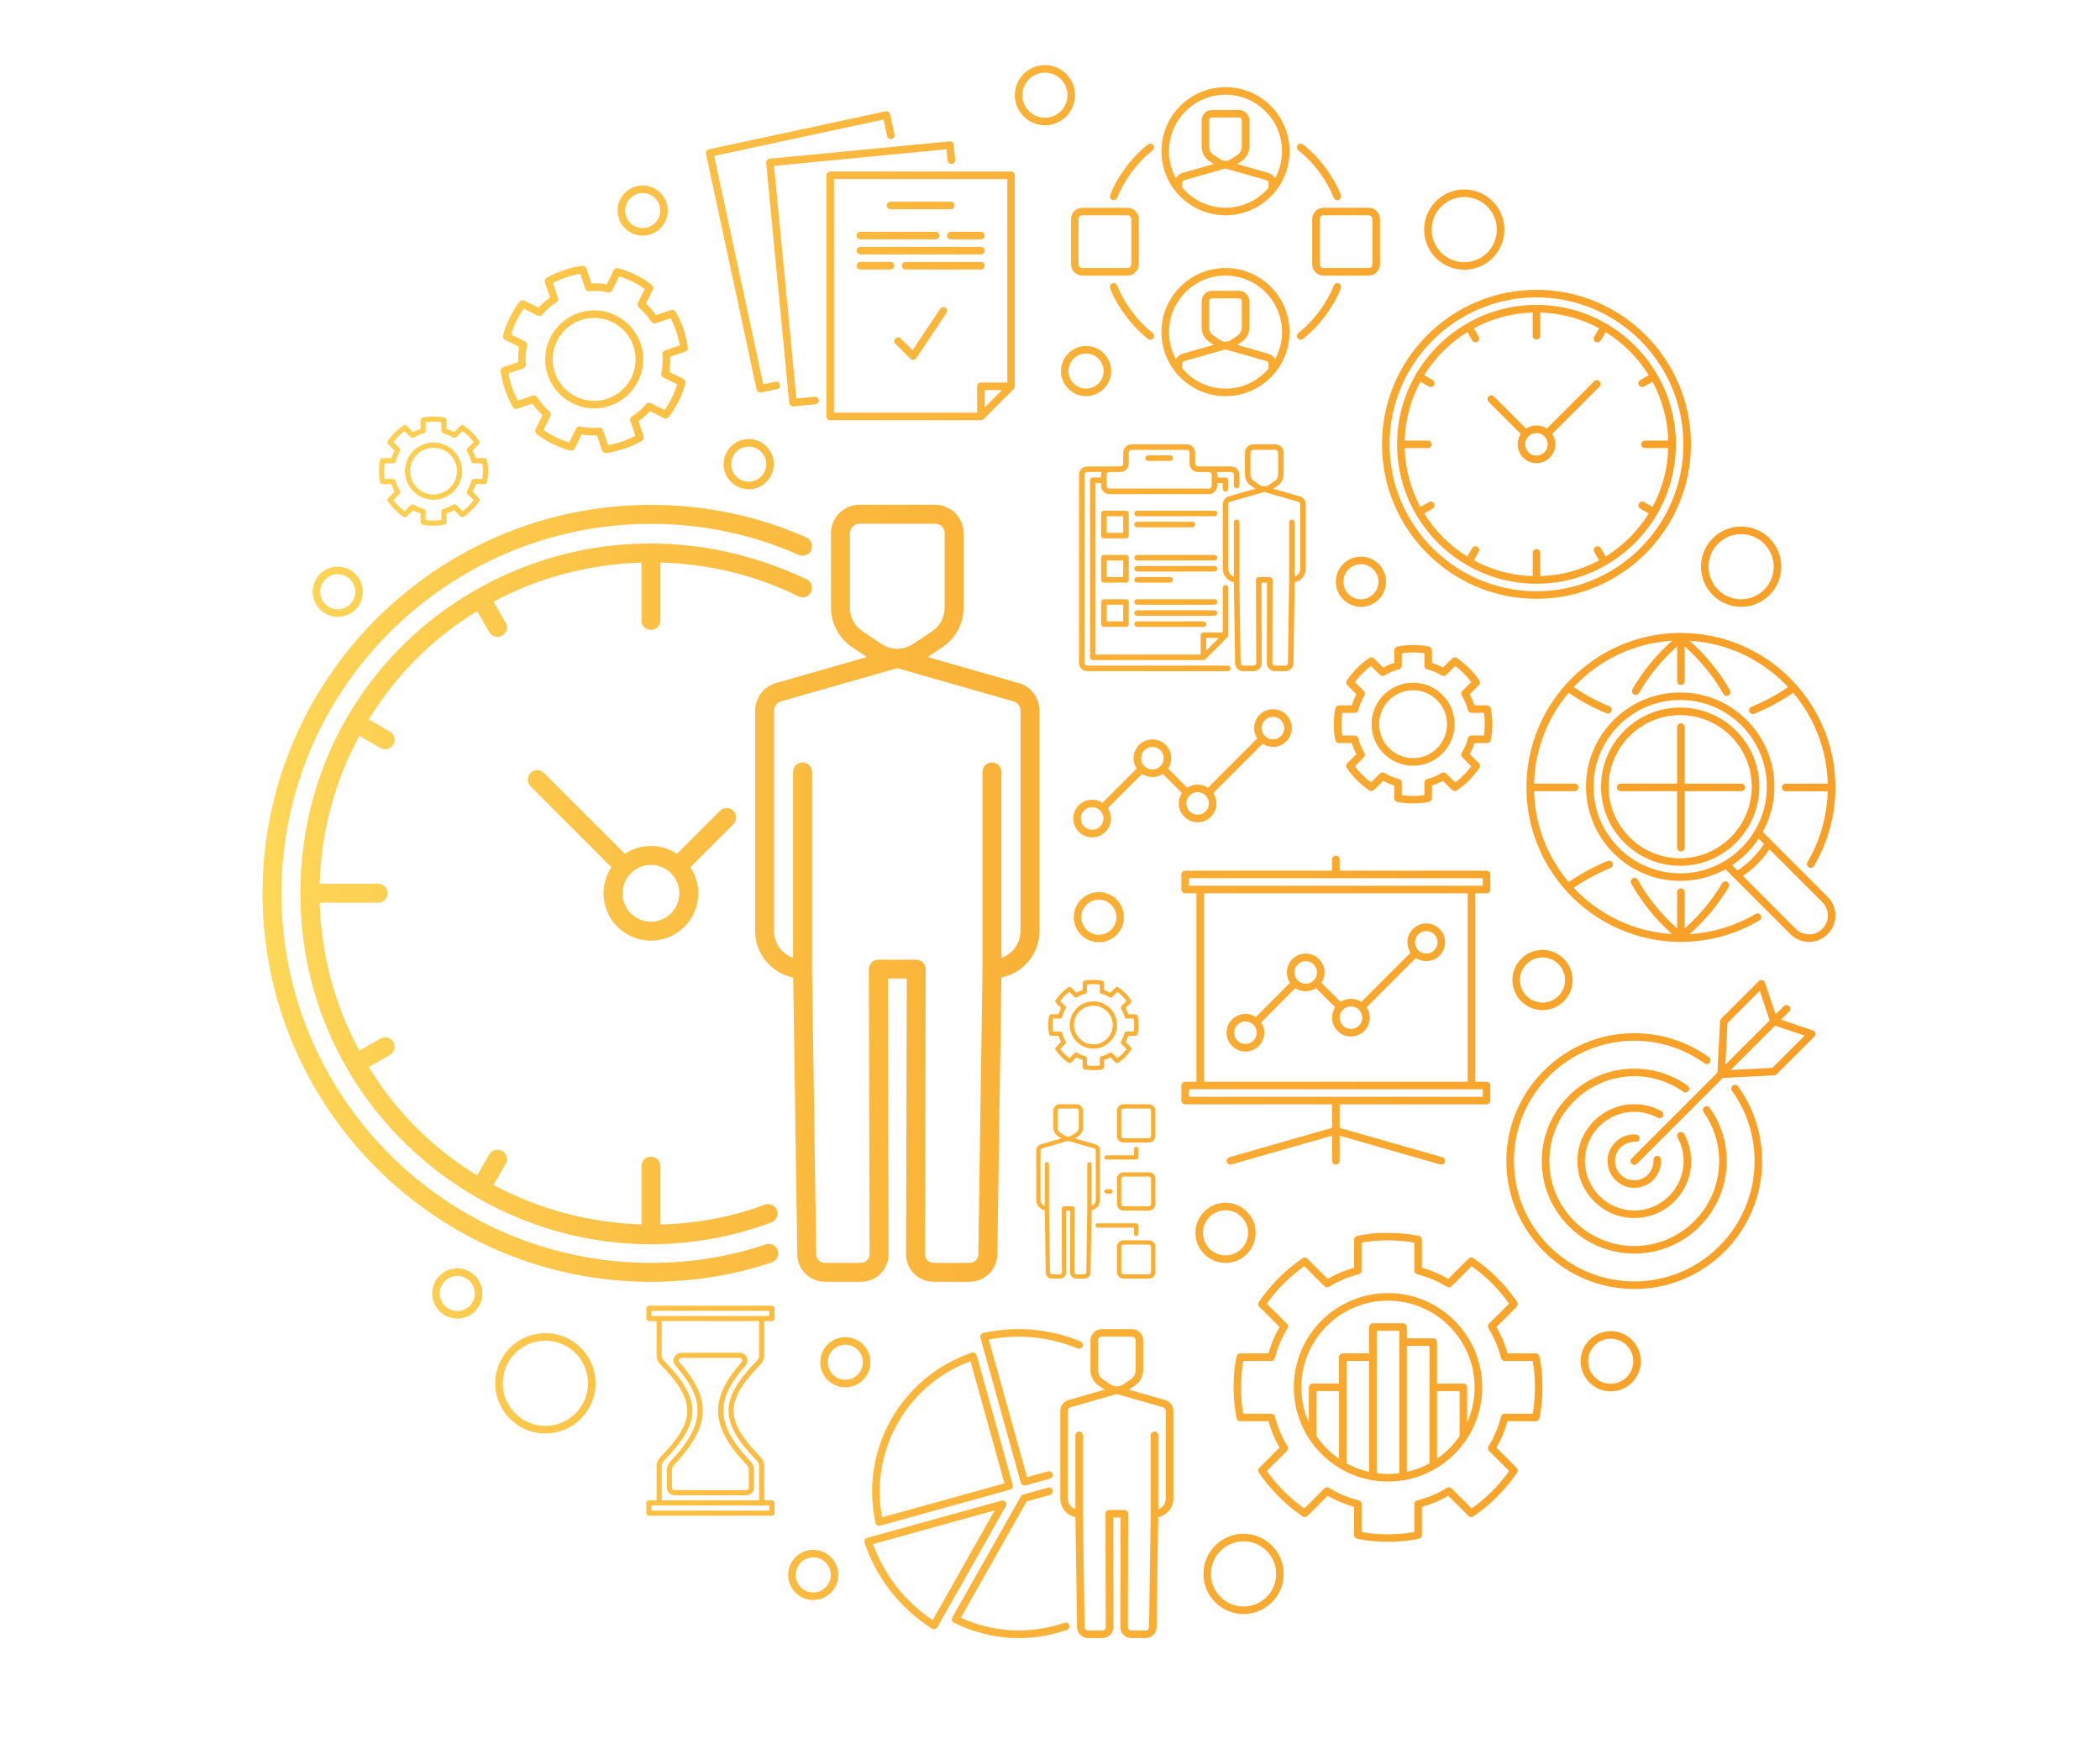 <?xml version="1.0" encoding="UTF-8"?>
<svg width="1000px" height="833px" viewBox="0 0 1000 833" version="1.1" xmlns="http://www.w3.org/2000/svg" xmlns:xlink="http://www.w3.org/1999/xlink">
    <title>Group Copy 7</title>
    <defs>
        <linearGradient x1="-2.25%" y1="50%" x2="216.577%" y2="50%" id="linearGradient-1">
            <stop stop-color="#FFDB5C" offset="0%"></stop>
            <stop stop-color="#FED95A" offset="0%"></stop>
            <stop stop-color="#FBC145" offset="12%"></stop>
            <stop stop-color="#F9AE34" offset="26%"></stop>
            <stop stop-color="#F8A128" offset="42%"></stop>
            <stop stop-color="#F79922" offset="62%"></stop>
            <stop stop-color="#F79720" offset="100%"></stop>
        </linearGradient>
    </defs>
    <g id="Page-1" stroke="none" stroke-width="1" fill="none" fill-rule="evenodd">
        <g id="Group-Copy-7">
            <rect id="Rectangle" x="0" y="0" width="1000" height="833"></rect>
            <g id="Time" transform="translate(125, 31)" fill="url(#linearGradient-1)" fill-rule="nonzero">
                <path d="M134.705,651.557 C121.531,651.557 110.821,640.847 110.821,627.673 C110.821,614.498 121.531,603.789 134.705,603.789 C147.88,603.789 158.589,614.498 158.589,627.673 C158.589,640.847 147.88,651.557 134.705,651.557 Z M134.705,607.371 C123.509,607.371 114.404,616.476 114.404,627.673 C114.404,638.869 123.509,647.974 134.705,647.974 C145.902,647.974 155.007,638.869 155.007,627.673 C155.007,616.476 145.902,607.371 134.705,607.371 Z M572.259,97.447 C561.721,97.447 553.152,88.877 553.152,78.34 C553.152,67.802 561.721,59.232 572.259,59.232 C582.797,59.232 591.366,67.802 591.366,78.34 C591.366,88.877 582.797,97.447 572.259,97.447 Z M572.259,62.815 C563.699,62.815 556.734,69.78 556.734,78.34 C556.734,86.9 563.699,93.864 572.259,93.864 C580.819,93.864 587.783,86.9 587.783,78.34 C587.783,69.78 580.819,62.815 572.259,62.815 Z M704.098,257.948 C693.561,257.948 684.991,249.378 684.991,238.84 C684.991,228.303 693.561,219.733 704.098,219.733 C714.636,219.733 723.205,228.303 723.205,238.84 C723.205,249.378 714.636,257.948 704.098,257.948 Z M704.098,223.316 C695.538,223.316 688.574,230.28 688.574,238.84 C688.574,247.4 695.538,254.365 704.098,254.365 C712.658,254.365 719.623,247.4 719.623,238.84 C719.623,230.28 712.658,223.316 704.098,223.316 Z M467.17,737.539 C456.632,737.539 448.062,728.97 448.062,718.432 C448.062,707.894 456.632,699.325 467.17,699.325 C477.707,699.325 486.277,707.894 486.277,718.432 C486.277,728.97 477.707,737.539 467.17,737.539 Z M467.17,702.907 C458.61,702.907 451.645,709.872 451.645,718.432 C451.645,726.992 458.61,733.957 467.17,733.957 C475.73,733.957 482.694,726.992 482.694,718.432 C482.694,709.872 475.73,702.907 467.17,702.907 Z M458.571,570.351 C450.671,570.351 444.241,563.921 444.241,556.02 C444.241,548.12 450.671,541.69 458.571,541.69 C466.472,541.69 472.902,548.12 472.902,556.02 C472.902,563.921 466.472,570.351 458.571,570.351 Z M458.571,545.273 C452.648,545.273 447.824,550.097 447.824,556.02 C447.824,561.944 452.648,566.768 458.571,566.768 C464.495,566.768 469.319,561.944 469.319,556.02 C469.319,550.097 464.495,545.273 458.571,545.273 Z M372.589,28.661 C364.688,28.661 358.259,22.231 358.259,14.33 C358.259,6.43 364.688,0 372.589,0 C380.49,0 386.92,6.43 386.92,14.33 C386.92,22.231 380.49,28.661 372.589,28.661 Z M372.589,3.583 C366.666,3.583 361.842,8.407 361.842,14.33 C361.842,20.254 366.666,25.078 372.589,25.078 C378.512,25.078 383.337,20.254 383.337,14.33 C383.337,8.407 378.512,3.583 372.589,3.583 Z M609.518,449.975 C601.617,449.975 595.188,443.546 595.188,435.645 C595.188,427.744 601.617,421.314 609.518,421.314 C617.419,421.314 623.848,427.744 623.848,435.645 C623.848,443.546 617.419,449.975 609.518,449.975 Z M609.518,424.897 C603.595,424.897 598.77,429.722 598.77,435.645 C598.77,441.568 603.595,446.393 609.518,446.393 C615.441,446.393 620.266,441.568 620.266,435.645 C620.266,429.722 615.441,424.897 609.518,424.897 Z M642,631.494 C634.099,631.494 627.67,625.064 627.67,617.164 C627.67,609.263 634.099,602.833 642,602.833 C649.901,602.833 656.33,609.263 656.33,617.164 C656.33,625.064 649.901,631.494 642,631.494 Z M642,606.416 C636.077,606.416 631.252,611.24 631.252,617.164 C631.252,623.087 636.077,627.911 642,627.911 C647.923,627.911 652.748,623.087 652.748,617.164 C652.748,611.24 647.923,606.416 642,606.416 Z M398.254,417.68 C391.672,417.68 386.312,412.321 386.312,405.738 C386.312,399.156 391.672,393.796 398.254,393.796 C404.837,393.796 410.196,399.156 410.196,405.738 C410.196,412.321 404.837,417.68 398.254,417.68 Z M398.254,397.379 C393.64,397.379 389.895,401.124 389.895,405.738 C389.895,410.353 393.64,414.098 398.254,414.098 C402.869,414.098 406.614,410.353 406.614,405.738 C406.614,401.124 402.869,397.379 398.254,397.379 Z M392.174,157.635 C385.592,157.635 380.232,152.275 380.232,145.693 C380.232,139.11 385.592,133.751 392.174,133.751 C398.757,133.751 404.116,139.11 404.116,145.693 C404.116,152.275 398.757,157.635 392.174,157.635 Z M392.174,137.333 C387.56,137.333 383.815,141.078 383.815,145.693 C383.815,150.307 387.56,154.052 392.174,154.052 C396.788,154.052 400.533,150.307 400.533,145.693 C400.533,141.078 396.788,137.333 392.174,137.333 Z M523.058,257.948 C516.476,257.948 511.116,252.588 511.116,246.006 C511.116,239.423 516.476,234.064 523.058,234.064 C529.64,234.064 535,239.423 535,246.006 C535,252.588 529.64,257.948 523.058,257.948 Z M523.058,237.646 C518.444,237.646 514.699,241.391 514.699,246.006 C514.699,250.62 518.444,254.365 523.058,254.365 C527.672,254.365 531.417,250.62 531.417,246.006 C531.417,241.391 527.672,237.646 523.058,237.646 Z M181.04,81.206 C174.458,81.206 169.098,75.846 169.098,69.264 C169.098,62.681 174.458,57.322 181.04,57.322 C187.623,57.322 192.982,62.681 192.982,69.264 C192.982,75.846 187.623,81.206 181.04,81.206 Z M181.04,60.904 C176.426,60.904 172.681,64.649 172.681,69.264 C172.681,73.878 176.426,77.623 181.04,77.623 C185.655,77.623 189.4,73.878 189.4,69.264 C189.4,64.649 185.655,60.904 181.04,60.904 Z M35.826,262.724 C29.243,262.724 23.884,257.365 23.884,250.782 C23.884,244.2 29.243,238.84 35.826,238.84 C42.408,238.84 47.768,244.2 47.768,250.782 C47.768,257.365 42.408,262.724 35.826,262.724 Z M35.826,242.423 C31.212,242.423 27.467,246.168 27.467,250.782 C27.467,255.397 31.212,259.142 35.826,259.142 C40.44,259.142 44.185,255.397 44.185,250.782 C44.185,246.168 40.44,242.423 35.826,242.423 Z M92.754,596.842 C86.172,596.842 80.812,591.482 80.812,584.9 C80.812,578.317 86.172,572.958 92.754,572.958 C99.337,572.958 104.696,578.317 104.696,584.9 C104.696,591.482 99.337,596.842 92.754,596.842 Z M92.754,576.541 C88.14,576.541 84.395,580.286 84.395,584.9 C84.395,589.514 88.14,593.259 92.754,593.259 C97.369,593.259 101.114,589.514 101.114,584.9 C101.114,580.286 97.369,576.541 92.754,576.541 Z M262.246,730.852 C255.663,730.852 250.304,725.492 250.304,718.91 C250.304,712.327 255.663,706.968 262.246,706.968 C268.828,706.968 274.188,712.327 274.188,718.91 C274.188,725.492 268.828,730.852 262.246,730.852 Z M262.246,710.55 C257.631,710.55 253.886,714.295 253.886,718.91 C253.886,723.524 257.631,727.269 262.246,727.269 C266.86,727.269 270.605,723.524 270.605,718.91 C270.605,714.295 266.86,710.55 262.246,710.55 Z M277.531,629.583 C270.949,629.583 265.589,624.224 265.589,617.641 C265.589,611.059 270.949,605.699 277.531,605.699 C284.114,605.699 289.473,611.059 289.473,617.641 C289.473,624.224 284.114,629.583 277.531,629.583 Z M277.531,609.282 C272.917,609.282 269.172,613.027 269.172,617.641 C269.172,622.256 272.917,626.001 277.531,626.001 C282.146,626.001 285.891,622.256 285.891,617.641 C285.891,613.027 282.146,609.282 277.531,609.282 Z M231.522,201.956 C224.94,201.956 219.58,196.597 219.58,190.014 C219.58,183.432 224.94,178.072 231.522,178.072 C238.105,178.072 243.464,183.432 243.464,190.014 C243.464,196.597 238.105,201.956 231.522,201.956 Z M231.522,181.655 C226.908,181.655 223.163,185.4 223.163,190.014 C223.163,194.629 226.908,198.374 231.522,198.374 C236.137,198.374 239.882,194.629 239.882,190.014 C239.882,185.4 236.137,181.655 231.522,181.655 Z M105.71,199.521 C106.291,199.521 106.798,199.112 106.917,198.545 C107.564,195.471 107.682,191.778 106.917,188.111 C106.798,187.537 106.291,187.135 105.71,187.135 L101.549,187.135 C101.16,185.869 100.652,184.655 100.032,183.521 L103.02,180.533 C103.442,180.111 103.501,179.452 103.171,178.964 C101.193,176.049 98.713,173.569 95.805,171.597 C95.31,171.267 94.65,171.327 94.235,171.749 L91.247,174.736 C90.113,174.11 88.906,173.602 87.633,173.22 L87.633,169.058 C87.633,168.478 87.224,167.97 86.664,167.851 C83.492,167.152 79.396,167.152 76.224,167.851 C75.657,167.976 75.254,168.478 75.254,169.058 L75.254,173.22 C73.982,173.602 72.775,174.116 71.64,174.736 L68.653,171.749 C68.237,171.327 67.571,171.267 67.083,171.597 C64.175,173.576 61.702,176.049 59.716,178.964 C59.38,179.452 59.446,180.111 59.868,180.533 L62.856,183.521 C62.229,184.662 61.721,185.875 61.339,187.135 L57.177,187.135 C56.597,187.135 56.102,187.544 55.97,188.111 C55.324,190.795 55.232,195.419 55.97,198.545 C56.102,199.112 56.597,199.521 57.177,199.521 L61.339,199.521 C61.728,200.787 62.236,202 62.856,203.135 L59.868,206.122 C59.446,206.544 59.387,207.204 59.716,207.692 C61.695,210.607 64.175,213.087 67.083,215.059 C67.578,215.395 68.237,215.329 68.653,214.907 L71.64,211.919 C72.775,212.546 73.982,213.054 75.254,213.436 L75.254,217.598 C75.254,218.178 75.663,218.673 76.224,218.805 C79.053,219.471 83.564,219.53 86.664,218.805 C87.231,218.673 87.633,218.178 87.633,217.598 L87.633,213.436 C88.906,213.054 90.113,212.539 91.247,211.919 L94.235,214.907 C94.65,215.329 95.317,215.388 95.805,215.059 C98.713,213.08 101.186,210.607 103.171,207.692 C103.508,207.204 103.442,206.544 103.02,206.122 L100.032,203.135 C100.658,201.994 101.166,200.78 101.549,199.521 L105.71,199.521 L105.71,199.521 Z M99.405,197.977 C98.983,199.666 98.317,201.242 97.427,202.673 C97.124,203.161 97.196,203.801 97.598,204.203 L100.52,207.131 C99.03,209.15 97.262,210.924 95.237,212.421 L92.309,209.492 C91.9,209.084 91.267,209.018 90.773,209.321 C89.335,210.218 87.805,210.871 86.077,211.3 C85.523,211.438 85.14,211.933 85.14,212.5 L85.14,216.576 C82.839,216.952 80.009,216.952 77.708,216.576 L77.708,212.5 C77.708,211.933 77.319,211.438 76.771,211.3 C75.05,210.871 73.513,210.218 72.076,209.321 C71.588,209.018 70.948,209.084 70.539,209.492 L67.611,212.421 C65.586,210.93 63.819,209.156 62.328,207.131 L65.25,204.203 C65.659,203.794 65.731,203.161 65.421,202.673 C64.531,201.242 63.865,199.659 63.443,197.977 C63.304,197.423 62.816,197.041 62.242,197.041 L58.167,197.041 C57.791,194.673 57.81,191.567 58.167,189.608 L62.242,189.608 C62.816,189.608 63.304,189.219 63.443,188.672 C63.865,186.983 64.531,185.407 65.421,183.976 C65.725,183.488 65.652,182.848 65.25,182.446 L62.328,179.518 C63.819,177.5 65.586,175.726 67.611,174.229 L70.539,177.157 C70.948,177.572 71.581,177.638 72.076,177.328 C73.513,176.431 75.043,175.778 76.771,175.35 C77.325,175.211 77.708,174.717 77.708,174.149 L77.708,170.074 C80.009,169.698 82.839,169.698 85.14,170.074 L85.14,174.149 C85.14,174.717 85.529,175.211 86.077,175.35 C87.798,175.778 89.335,176.431 90.773,177.328 C91.261,177.632 91.9,177.566 92.309,177.157 L95.237,174.229 C97.262,175.719 99.03,177.493 100.52,179.518 L97.598,182.446 C97.189,182.855 97.117,183.488 97.427,183.976 C98.317,185.407 98.983,186.99 99.405,188.672 C99.544,189.226 100.032,189.608 100.606,189.608 L104.681,189.608 C105.064,191.804 105.031,195.029 104.681,197.041 L100.606,197.041 C100.032,197.041 99.544,197.43 99.405,197.977 L99.405,197.977 Z M185.416,104.66 C180.782,101.01 174.687,98.077 169.28,96.721 C168.477,96.52 167.617,96.921 167.245,97.667 L163.939,104.392 C161.503,103.972 159.096,103.829 156.669,103.962 L154.214,96.749 C153.937,95.937 153.125,95.441 152.274,95.555 C146.265,96.396 140.533,98.345 135.259,101.345 C134.514,101.775 134.17,102.663 134.457,103.485 L136.912,110.698 C134.925,112.054 133.081,113.659 131.419,115.475 L124.693,112.159 C123.929,111.777 123.031,111.997 122.496,112.647 C119.229,116.65 115.761,123.538 114.547,128.792 C114.356,129.614 114.748,130.455 115.503,130.827 L122.228,134.142 C121.798,136.598 121.665,138.996 121.798,141.403 L114.586,143.858 C113.773,144.135 113.267,144.957 113.391,145.807 C114.232,151.817 116.181,157.539 119.181,162.822 C119.611,163.567 120.499,163.911 121.321,163.634 L128.543,161.179 C129.9,163.166 131.505,165.001 133.32,166.672 L130.005,173.398 C129.632,174.153 129.852,175.051 130.492,175.595 C134.533,178.968 141.937,182.512 146.638,183.544 C147.469,183.726 148.31,183.343 148.673,182.598 L151.978,175.873 C154.414,176.293 156.831,176.446 159.248,176.302 L161.704,183.515 C161.952,184.251 162.707,184.843 163.643,184.71 C169.633,183.878 175.375,181.92 180.658,178.92 C181.403,178.5 181.747,177.602 181.461,176.78 L179.005,169.567 C180.992,168.211 182.836,166.606 184.499,164.79 L191.224,168.105 C191.979,168.478 192.887,168.268 193.422,167.618 C196.813,163.472 200.147,156.651 201.37,151.473 C201.561,150.651 201.17,149.81 200.415,149.438 L193.689,146.123 C194.109,143.686 194.253,141.25 194.119,138.862 L201.332,136.407 C202.144,136.129 202.65,135.308 202.526,134.458 C201.685,128.448 199.737,122.726 196.737,117.443 C196.307,116.688 195.409,116.353 194.597,116.631 L187.374,119.086 C186.018,117.099 184.413,115.264 182.597,113.593 L185.912,106.867 C186.285,106.112 186.084,105.195 185.416,104.669 L185.416,104.66 Z M185.1,122.172 C185.54,122.879 186.4,123.184 187.202,122.926 L194.32,120.509 C196.46,124.598 197.94,128.945 198.733,133.483 L191.626,135.9 C190.842,136.168 190.336,136.951 190.422,137.782 C190.727,140.753 190.556,143.686 189.896,146.744 C189.724,147.546 190.116,148.368 190.852,148.731 L197.491,151.998 C196.326,156.011 194.014,160.72 191.473,164.236 L184.833,160.969 C184.088,160.596 183.199,160.787 182.664,161.418 C180.658,163.787 178.442,165.717 175.891,167.303 C175.184,167.742 174.869,168.612 175.146,169.405 L177.553,176.513 C173.474,178.662 169.117,180.143 164.579,180.936 L162.162,173.828 C161.914,173.092 161.169,172.529 160.28,172.624 C157.3,172.94 154.376,172.758 151.319,172.099 C150.517,171.936 149.695,172.319 149.332,173.064 L146.065,179.694 C142.577,178.777 136.788,175.93 133.836,173.675 L137.103,167.045 C137.466,166.309 137.275,165.411 136.645,164.886 C134.266,162.87 132.346,160.654 130.769,158.112 C130.33,157.405 129.47,157.09 128.667,157.358 L121.55,159.775 C119.41,155.686 117.929,151.339 117.136,146.801 L124.244,144.384 C125.028,144.116 125.534,143.333 125.448,142.502 C125.142,139.531 125.314,136.607 125.973,133.54 C126.145,132.738 125.754,131.916 125.008,131.553 L118.369,128.286 C119.267,125.076 121.932,119.267 124.388,116.048 L131.027,119.315 C131.763,119.669 132.661,119.497 133.196,118.866 C135.202,116.497 137.419,114.567 139.969,112.981 C140.676,112.542 140.992,111.672 140.715,110.879 L138.307,103.771 C142.386,101.631 146.743,100.141 151.281,99.358 L153.698,106.466 C153.965,107.249 154.653,107.793 155.58,107.669 C158.57,107.383 161.494,107.536 164.541,108.195 C165.344,108.348 166.165,107.975 166.528,107.23 L169.796,100.6 C174.104,101.822 178.958,104.383 182.024,106.618 L178.757,113.249 C178.394,113.984 178.585,114.882 179.215,115.408 C181.594,117.424 183.515,119.64 185.091,122.181 L185.1,122.172 Z M157.94,116.793 C145.081,116.793 134.61,127.264 134.61,140.123 C134.61,152.982 145.071,163.453 157.94,163.453 C170.808,163.453 181.269,152.992 181.269,140.123 C181.269,127.254 170.808,116.793 157.94,116.793 L157.94,116.793 Z M157.94,159.87 C147.058,159.87 138.202,151.014 138.202,140.132 C138.202,129.251 147.058,120.385 157.94,120.385 C168.821,120.385 177.677,129.241 177.677,140.132 C177.677,151.024 168.821,159.87 157.94,159.87 Z M81.434,179.702 C73.922,179.702 67.809,185.816 67.809,193.328 C67.809,200.84 73.922,206.953 81.434,206.953 C88.946,206.953 95.059,200.84 95.059,193.328 C95.059,185.816 88.946,179.702 81.434,179.702 Z M81.434,204.474 C75.287,204.474 70.288,199.475 70.288,193.328 C70.288,187.181 75.294,182.182 81.434,182.182 C87.574,182.182 92.58,187.181 92.58,193.328 C92.58,199.475 87.574,204.474 81.434,204.474 Z M583.112,322.826 C583.952,322.826 584.688,322.234 584.87,321.412 C585.806,316.951 585.978,311.601 584.87,306.279 C584.698,305.448 583.952,304.865 583.112,304.865 L577.074,304.865 C576.51,303.031 575.775,301.273 574.867,299.621 L579.195,295.283 C579.806,294.672 579.892,293.716 579.415,293.009 C576.548,288.777 572.947,285.185 568.734,282.319 C568.017,281.841 567.062,281.927 566.45,282.539 L562.113,286.876 C560.47,285.968 558.712,285.233 556.868,284.669 L556.868,278.631 C556.868,277.791 556.276,277.055 555.454,276.873 C550.849,275.861 544.917,275.861 540.312,276.873 C539.49,277.055 538.898,277.791 538.898,278.631 L538.898,284.669 C537.054,285.223 535.296,285.968 533.653,286.876 L529.316,282.539 C528.714,281.927 527.749,281.841 527.032,282.319 C522.81,285.185 519.217,288.777 516.351,293.009 C515.864,293.726 515.96,294.681 516.571,295.283 L520.899,299.621 C519.991,301.273 519.256,303.031 518.692,304.865 L512.654,304.865 C511.813,304.865 511.097,305.458 510.896,306.279 C509.96,310.168 509.817,316.884 510.896,321.412 C511.087,322.234 511.813,322.826 512.654,322.826 L518.692,322.826 C519.256,324.661 519.991,326.418 520.899,328.071 L516.571,332.409 C515.96,333.02 515.874,333.975 516.351,334.682 C519.217,338.915 522.819,342.507 527.032,345.373 C527.749,345.86 528.714,345.764 529.316,345.153 L533.653,340.816 C535.296,341.723 537.054,342.459 538.898,343.023 L538.898,349.06 C538.898,349.901 539.49,350.627 540.312,350.818 C544.41,351.783 550.954,351.869 555.454,350.818 C556.276,350.627 556.868,349.901 556.868,349.06 L556.868,343.023 C558.712,342.468 560.47,341.723 562.113,340.816 L566.45,345.153 C567.052,345.764 568.017,345.85 568.734,345.373 C572.956,342.507 576.548,338.915 579.415,334.682 C579.902,333.966 579.806,333.01 579.195,332.409 L574.867,328.071 C575.775,326.418 576.51,324.661 577.074,322.826 L583.112,322.826 Z M415.721,462.193 C416.201,462.193 416.62,461.855 416.723,461.387 C417.257,458.845 417.355,455.796 416.723,452.764 C416.625,452.29 416.201,451.958 415.721,451.958 L412.281,451.958 C411.96,450.913 411.541,449.911 411.023,448.969 L413.489,446.498 C413.838,446.15 413.887,445.605 413.615,445.202 C411.981,442.791 409.929,440.744 407.528,439.11 C407.12,438.838 406.576,438.887 406.227,439.236 L403.756,441.707 C402.819,441.19 401.818,440.771 400.767,440.45 L400.767,437.009 C400.767,436.53 400.429,436.111 399.961,436.007 C397.337,435.43 393.957,435.43 391.333,436.007 C390.864,436.111 390.527,436.53 390.527,437.009 L390.527,440.45 C389.476,440.765 388.475,441.19 387.538,441.707 L385.067,439.236 C384.724,438.887 384.174,438.838 383.766,439.11 C381.359,440.744 379.312,442.791 377.679,445.202 C377.402,445.611 377.456,446.155 377.804,446.498 L380.271,448.969 C379.753,449.911 379.334,450.913 379.013,451.958 L375.572,451.958 C375.093,451.958 374.685,452.296 374.571,452.764 C374.037,454.98 373.956,458.807 374.571,461.387 C374.68,461.855 375.093,462.193 375.572,462.193 L379.013,462.193 C379.334,463.238 379.753,464.24 380.271,465.182 L377.804,467.653 C377.456,468.002 377.407,468.546 377.679,468.949 C379.312,471.361 381.365,473.407 383.766,475.041 C384.174,475.318 384.724,475.264 385.067,474.915 L387.538,472.444 C388.475,472.961 389.476,473.38 390.527,473.701 L390.527,477.142 C390.527,477.621 390.864,478.035 391.333,478.144 C393.668,478.694 397.397,478.743 399.961,478.144 C400.429,478.035 400.767,477.621 400.767,477.142 L400.767,473.701 C401.818,473.386 402.819,472.961 403.756,472.444 L406.227,474.915 C406.57,475.264 407.12,475.313 407.528,475.041 C409.935,473.407 411.981,471.361 413.615,468.949 C413.892,468.541 413.838,467.996 413.489,467.653 L411.023,465.182 C411.541,464.24 411.96,463.238 412.281,462.193 L415.721,462.193 Z M573.969,320.591 C573.358,323.036 572.393,325.329 571.103,327.412 C570.663,328.119 570.769,329.046 571.351,329.638 L575.593,333.889 C573.434,336.822 570.864,339.392 567.931,341.561 L563.689,337.31 C563.097,336.717 562.17,336.622 561.463,337.061 C559.381,338.37 557.155,339.306 554.652,339.937 C553.849,340.137 553.286,340.854 553.286,341.685 L553.286,347.599 C549.942,348.143 545.843,348.143 542.509,347.599 L542.509,341.685 C542.509,340.863 541.945,340.137 541.143,339.937 C538.64,339.316 536.423,338.37 534.331,337.061 C533.624,336.622 532.698,336.717 532.105,337.31 L527.863,341.561 C524.931,339.392 522.361,336.822 520.202,333.889 L524.443,329.638 C525.036,329.046 525.141,328.129 524.692,327.412 C523.402,325.329 522.428,323.046 521.826,320.591 C521.625,319.788 520.908,319.225 520.087,319.225 L514.173,319.225 C513.629,315.795 513.657,311.285 514.173,308.439 L520.087,308.439 C520.918,308.439 521.635,307.875 521.826,307.072 C522.437,304.627 523.402,302.334 524.692,300.251 C525.131,299.544 525.026,298.617 524.443,298.025 L520.202,293.774 C522.361,290.841 524.931,288.271 527.863,286.102 L532.105,290.354 C532.698,290.955 533.624,291.051 534.331,290.602 C536.414,289.293 538.64,288.357 541.143,287.726 C541.945,287.526 542.509,286.809 542.509,285.978 L542.509,280.064 C545.853,279.52 549.951,279.52 553.286,280.064 L553.286,285.978 C553.286,286.8 553.849,287.526 554.652,287.726 C557.155,288.347 559.371,289.293 561.463,290.602 C562.17,291.041 563.097,290.946 563.689,290.354 L567.931,286.102 C570.864,288.271 573.434,290.841 575.593,293.774 L571.351,298.025 C570.759,298.617 570.654,299.535 571.103,300.251 C572.393,302.334 573.367,304.617 573.969,307.072 C574.17,307.875 574.877,308.439 575.708,308.439 L581.621,308.439 C582.176,311.62 582.128,316.311 581.621,319.225 L575.708,319.225 C574.877,319.225 574.16,319.788 573.969,320.591 Z M410.512,460.919 C410.163,462.313 409.613,463.619 408.878,464.806 C408.628,465.209 408.688,465.737 409.02,466.074 L411.437,468.497 C410.207,470.168 408.742,471.633 407.071,472.868 L404.654,470.446 C404.316,470.108 403.788,470.054 403.386,470.304 C402.199,471.05 400.93,471.584 399.504,471.943 C399.047,472.057 398.725,472.466 398.725,472.939 L398.725,476.309 C396.82,476.619 394.485,476.619 392.585,476.309 L392.585,472.939 C392.585,472.471 392.264,472.057 391.806,471.943 C390.38,471.589 389.117,471.05 387.925,470.304 C387.522,470.054 386.994,470.108 386.656,470.446 L384.239,472.868 C382.568,471.633 381.103,470.168 379.873,468.497 L382.29,466.074 C382.628,465.737 382.688,465.214 382.432,464.806 C381.697,463.619 381.142,462.318 380.799,460.919 C380.684,460.462 380.276,460.141 379.808,460.141 L376.438,460.141 C376.128,458.186 376.144,455.617 376.438,453.994 L379.808,453.994 C380.281,453.994 380.69,453.673 380.799,453.216 C381.147,451.822 381.697,450.516 382.432,449.329 C382.682,448.926 382.622,448.398 382.29,448.06 L379.873,445.638 C381.103,443.966 382.568,442.502 384.239,441.266 L386.656,443.689 C386.994,444.032 387.522,444.086 387.925,443.83 C389.112,443.085 390.38,442.551 391.806,442.192 C392.264,442.077 392.585,441.669 392.585,441.196 L392.585,437.826 C394.49,437.515 396.826,437.515 398.725,437.826 L398.725,441.196 C398.725,441.664 399.047,442.077 399.504,442.192 C400.93,442.546 402.193,443.085 403.386,443.83 C403.788,444.081 404.316,444.026 404.654,443.689 L407.071,441.266 C408.742,442.502 410.207,443.966 411.437,445.638 L409.02,448.06 C408.682,448.398 408.623,448.921 408.878,449.329 C409.613,450.516 410.169,451.817 410.512,453.216 C410.626,453.673 411.029,453.994 411.502,453.994 L414.872,453.994 C415.188,455.807 415.161,458.48 414.872,460.141 L411.502,460.141 C411.029,460.141 410.62,460.462 410.512,460.919 Z M547.888,294.07 C536.987,294.07 528.121,302.936 528.121,313.836 C528.121,324.737 536.987,333.603 547.888,333.603 C558.788,333.603 567.654,324.737 567.654,313.836 C567.654,302.936 558.788,294.07 547.888,294.07 Z M395.65,445.807 C389.438,445.807 384.386,450.859 384.386,457.07 C384.386,463.282 389.438,468.334 395.65,468.334 C401.861,468.334 406.913,463.282 406.913,457.07 C406.913,450.859 401.861,445.807 395.65,445.807 Z M547.888,330.011 C538.974,330.011 531.714,322.759 531.714,313.836 C531.714,304.913 538.974,297.662 547.888,297.662 C556.801,297.662 564.062,304.913 564.062,313.836 C564.062,322.759 556.801,330.011 547.888,330.011 Z M395.65,466.287 C390.57,466.287 386.433,462.155 386.433,457.07 C386.433,451.985 390.57,447.853 395.65,447.853 C400.729,447.853 404.866,451.985 404.866,457.07 C404.866,462.155 400.729,466.287 395.65,466.287 Z M653.407,512.714 C654.391,512.714 655.757,512.485 655.757,511.052 C655.757,509.37 654.171,509.141 653.254,509.141 C646.213,509.141 640.481,514.835 640.481,521.838 C640.481,528.84 646.213,534.611 653.254,534.611 C660.295,534.611 665.951,528.879 665.951,521.838 C665.951,521.541 666.065,519.363 664.155,519.392 C662.655,519.421 662.359,520.624 662.359,521.838 C662.359,526.901 658.27,531.028 653.245,531.028 C648.219,531.028 644.054,526.987 644.054,521.838 C644.054,516.688 648.172,512.724 653.397,512.704 L653.407,512.714 Z M653.254,582.771 C686.816,582.771 714.11,555.438 714.11,521.838 C714.11,509.007 710.146,496.702 702.646,486.27 C702.063,485.457 700.946,485.276 700.143,485.859 C699.341,486.442 699.159,487.559 699.732,488.362 C706.792,498.183 710.518,509.752 710.518,521.828 C710.518,553.451 684.829,579.169 653.245,579.169 C621.66,579.169 595.904,553.441 595.904,521.828 C595.904,490.215 621.632,464.554 653.245,464.554 C665.32,464.554 676.899,468.29 686.711,475.34 C687.513,475.913 688.641,475.732 689.214,474.929 C689.797,474.127 689.605,473 688.803,472.426 C678.37,464.927 666.075,460.962 653.235,460.962 C619.635,460.962 592.302,488.266 592.302,521.819 C592.302,555.371 619.635,582.752 653.235,582.752 L653.254,582.771 Z M666.887,500.514 C667.355,499.645 667.03,498.555 666.161,498.078 C662.11,495.89 657.763,494.782 653.254,494.782 C638.293,494.782 626.122,506.915 626.122,521.838 C626.122,536.76 638.293,548.97 653.254,548.97 C668.215,548.97 680.31,536.799 680.31,521.838 C680.31,517.328 679.202,512.981 677.014,508.931 C676.536,508.052 675.447,507.746 674.578,508.205 C673.708,508.682 673.383,509.762 673.852,510.641 C675.762,514.166 676.718,517.94 676.718,521.847 C676.718,534.831 666.19,545.387 653.254,545.387 C640.319,545.387 629.714,534.821 629.714,521.847 C629.714,508.873 640.28,498.384 653.254,498.384 C657.162,498.384 660.935,499.348 664.46,501.25 C665.32,501.708 666.419,501.393 666.897,500.524 L666.887,500.514 Z M679.049,488.429 C679.622,487.617 679.431,486.499 678.619,485.926 C671.158,480.642 662.387,477.843 653.254,477.843 C628.959,477.843 609.183,497.581 609.183,521.838 C609.183,546.094 628.95,565.899 653.254,565.899 C677.558,565.899 697.248,546.133 697.248,521.838 C697.248,512.704 694.459,503.934 689.166,496.473 C688.583,495.661 687.465,495.479 686.663,496.043 C685.851,496.616 685.66,497.734 686.233,498.546 C691.086,505.396 693.656,513.45 693.656,521.838 C693.656,544.155 675.533,562.316 653.254,562.316 C630.975,562.316 612.776,544.155 612.776,521.838 C612.776,499.52 630.937,481.435 653.254,481.435 C661.642,481.435 669.696,483.996 676.546,488.859 C677.358,489.432 678.476,489.241 679.049,488.429 L679.049,488.429 Z M651.955,523.146 C652.652,523.844 653.789,523.844 654.496,523.146 L695.385,482.267 L719.852,481.034 C720.292,481.015 720.712,480.824 721.027,480.509 L738.931,462.605 C739.37,462.166 739.552,461.526 739.408,460.924 C739.265,460.322 738.825,459.835 738.233,459.634 L723.081,454.561 L726.998,450.644 C727.696,449.947 727.696,448.81 726.998,448.103 C726.301,447.405 725.164,447.405 724.457,448.103 L720.54,452.02 L715.467,436.868 C715.266,436.275 714.779,435.836 714.177,435.693 C713.575,435.54 712.945,435.731 712.496,436.17 L694.592,454.074 C694.277,454.389 694.096,454.809 694.067,455.249 L692.835,479.716 L651.945,520.596 C651.248,521.293 651.248,522.43 651.945,523.137 L651.955,523.146 Z M734.335,462.118 L718.973,477.48 L699.159,478.474 L720.244,457.389 L734.345,462.108 L734.335,462.118 Z M697.611,456.128 L712.973,440.766 L717.693,454.867 L696.608,475.952 L697.602,456.137 L697.611,456.128 Z M429.834,635.631 L412.561,630.701 L415.38,628.819 C417.883,627.147 419.373,624.367 419.373,621.358 L419.373,607.257 C419.373,604.295 416.956,601.878 413.994,601.878 L399.645,601.878 C396.674,601.878 394.266,604.295 394.266,607.257 L394.266,621.358 C394.266,624.367 395.757,627.157 398.26,628.819 L401.078,630.701 L383.805,635.631 C381.512,636.29 379.907,638.42 379.907,640.799 L379.907,682.596 C379.907,686.934 383.003,690.555 387.111,691.376 L387.885,743.864 C387.942,746.672 390.273,748.965 393.091,748.965 L399.96,748.965 C402.759,748.965 405.167,746.72 405.167,743.749 L405.033,691.567 L408.616,691.567 L408.482,743.749 C408.482,746.73 410.89,748.965 413.689,748.965 L420.558,748.965 C423.376,748.965 425.707,746.682 425.764,743.864 L426.538,691.386 C430.637,690.564 433.742,686.934 433.742,682.596 L433.742,640.799 C433.742,638.42 432.137,636.29 429.844,635.631 L429.834,635.631 Z M400.247,625.838 C398.747,624.835 397.849,623.163 397.849,621.358 L397.849,607.257 C397.849,606.273 398.651,605.46 399.645,605.46 L413.994,605.46 C414.978,605.46 415.791,606.263 415.791,607.257 L415.791,621.358 C415.791,623.154 414.892,624.835 413.393,625.838 L409.8,628.227 C407.995,629.45 405.645,629.45 403.829,628.227 L400.247,625.838 Z M430.14,682.596 C430.14,684.927 428.64,686.905 426.548,687.65 L426.548,652.445 C426.548,651.452 425.745,650.649 424.752,650.649 C423.758,650.649 422.956,651.452 422.956,652.445 L422.956,689.771 L422.163,743.806 C422.144,744.676 421.427,745.383 420.548,745.383 L413.679,745.383 C412.762,745.383 412.065,744.647 412.065,743.759 L412.198,689.781 C412.198,688.825 411.434,687.985 410.402,687.985 L403.228,687.985 C402.196,687.985 401.432,688.825 401.432,689.781 L401.565,743.759 C401.565,744.647 400.858,745.383 399.951,745.383 L393.082,745.383 C392.203,745.383 391.486,744.676 391.467,743.806 L390.674,689.771 L390.674,652.445 C390.674,651.452 389.872,650.649 388.878,650.649 C387.885,650.649 387.082,651.452 387.082,652.445 L387.082,687.622 C384.999,686.886 383.49,684.927 383.49,682.596 L383.49,640.799 C383.49,640.006 384.025,639.29 384.789,639.08 L406.82,632.784 L428.841,639.08 C429.605,639.299 430.14,640.016 430.14,640.799 L430.14,682.596 L430.14,682.596 Z M388.19,611.068 C389.117,611.441 390.158,611.002 390.531,610.094 C390.913,609.177 390.474,608.126 389.556,607.744 C374.825,601.677 358.784,600.282 343.202,603.712 C342.448,603.875 341.531,604.696 341.865,605.948 L361.096,675.049 C361.316,675.842 362.166,676.578 363.303,676.301 L374.997,673.071 C375.952,672.804 376.516,671.82 376.248,670.865 C375.981,669.909 375.006,669.355 374.041,669.613 L364.067,672.364 L345.83,606.836 C360.112,604.066 374.72,605.518 388.19,611.078 L388.19,611.068 Z M291.909,694.099 C292.177,695.312 293.295,695.656 294.145,695.456 L355.995,678.307 C357.027,677.963 357.476,677.084 357.246,676.09 L340.078,614.307 C339.849,613.457 338.856,612.731 337.776,613.094 C304.042,624.52 284.324,659.458 291.919,694.099 L291.909,694.099 Z M337.136,617.125 L353.31,675.326 L295.043,691.481 C289.082,659.763 306.861,628.37 337.136,617.125 L337.136,617.125 Z M381.866,741.695 C364.478,747.752 346.718,745.841 332.531,739.288 L363.876,683.915 L375.006,680.819 C375.962,680.552 376.516,679.558 376.258,678.603 C375.99,677.648 374.987,677.103 374.051,677.351 L362.205,680.647 C361.746,680.781 361.364,681.077 361.125,681.498 L328.471,739.192 C327.821,740.415 328.643,741.389 329.235,741.676 C346.451,750.102 365.109,751.296 383.127,745.058 C384.063,744.733 384.531,743.682 384.187,742.755 C383.843,741.829 382.821,741.37 381.885,741.695 L381.866,741.695 Z M351.887,683.552 L287.926,701.283 C286.607,701.704 286.483,702.917 286.703,703.586 C292.311,720.41 303.718,734.931 318.803,744.513 C319.71,745.087 320.838,744.743 321.325,743.883 L353.941,686.169 C354.705,684.794 353.492,683.16 351.896,683.552 L351.887,683.552 Z M319.127,740.463 C306.039,731.692 296.037,718.948 290.715,704.245 L348.667,688.176 L319.127,740.463 Z M493.92,205.35 L481.248,201.731 L483.316,200.35 C485.154,199.122 486.248,197.074 486.248,194.872 L486.248,184.521 C486.248,182.347 484.474,180.573 482.299,180.573 L471.766,180.573 C469.592,180.573 467.818,182.347 467.818,184.521 L467.818,194.872 C467.818,197.081 468.912,199.129 470.749,200.35 L472.818,201.731 L460.146,205.35 C458.455,205.834 457.277,207.391 457.277,209.144 L457.277,239.833 C457.277,243.017 459.556,245.646 462.565,246.257 L463.133,284.821 C463.168,286.89 464.886,288.566 466.955,288.566 L471.997,288.566 C474.052,288.566 475.82,286.918 475.82,284.73 L475.721,246.418 L478.351,246.418 L478.253,284.73 C478.253,286.918 480.02,288.566 482.075,288.566 L487.117,288.566 C489.186,288.566 490.897,286.883 490.939,284.821 L491.508,246.278 C494.516,245.674 496.795,243.024 496.795,239.84 L496.795,209.151 C496.795,207.398 495.617,205.841 493.927,205.357 L493.92,205.35 Z M472.208,198.154 C471.107,197.418 470.448,196.191 470.448,194.865 L470.448,184.514 C470.448,183.792 471.037,183.196 471.766,183.196 L482.299,183.196 C483.022,183.196 483.618,183.785 483.618,184.514 L483.618,194.865 C483.618,196.191 482.959,197.418 481.858,198.154 L479.221,199.908 C477.881,200.805 476.163,200.805 474.838,199.908 L472.201,198.154 L472.208,198.154 Z M494.151,239.833 C494.151,241.544 493.043,242.981 491.515,243.528 L491.515,217.7 C491.515,216.97 490.925,216.381 490.196,216.381 C489.467,216.381 488.878,216.97 488.878,217.7 L488.878,245.106 L488.296,284.779 C488.282,285.417 487.756,285.936 487.11,285.936 L482.068,285.936 C481.395,285.936 480.883,285.396 480.883,284.744 L480.981,245.113 C480.981,244.412 480.42,243.795 479.663,243.795 L474.396,243.795 C473.638,243.795 473.077,244.412 473.077,245.113 L473.176,284.744 C473.176,285.396 472.657,285.936 471.99,285.936 L466.948,285.936 C466.303,285.936 465.777,285.417 465.763,284.779 L465.181,245.106 L465.181,217.7 C465.181,216.97 464.592,216.381 463.862,216.381 C463.133,216.381 462.544,216.97 462.544,217.7 L462.544,243.536 C461.015,242.996 459.907,241.551 459.907,239.84 L459.907,209.151 C459.907,208.562 460.3,208.043 460.861,207.888 L477.033,203.267 L493.205,207.888 C493.766,208.05 494.158,208.569 494.158,209.151 L494.158,239.84 L494.151,239.833 Z M459.648,285.929 L392.737,285.929 C391.987,285.929 391.419,285.361 391.419,284.611 L391.419,195.048 C391.419,194.297 391.987,193.729 392.737,193.729 L399.568,193.729 C399.42,194.143 399.322,194.585 399.322,195.048 L399.322,196.366 L395.374,196.366 C394.652,196.366 394.055,196.955 394.055,197.685 L394.055,281.981 C394.055,282.703 394.645,283.299 395.374,283.299 L448.055,283.299 C448.406,283.299 448.743,283.159 448.988,282.913 L459.521,272.38 C459.767,272.134 459.907,271.798 459.907,271.447 L459.907,248.9 C459.907,248.178 459.318,247.582 458.589,247.582 C457.859,247.582 457.27,248.171 457.27,248.9 L457.27,270.136 L448.048,270.136 C447.326,270.136 446.73,270.725 446.73,271.454 L446.73,280.676 L396.678,280.676 L396.678,199.017 L399.315,199.017 L399.315,200.336 C399.315,202.51 401.089,204.284 403.264,204.284 L450.678,204.284 C452.852,204.284 454.626,202.51 454.626,200.336 L454.626,199.017 L457.263,199.017 L457.263,201.752 C457.263,202.474 457.852,203.071 458.582,203.071 C459.311,203.071 459.9,202.481 459.9,201.752 L459.9,197.699 C459.9,196.976 459.311,196.38 458.582,196.38 L454.633,196.38 L454.633,195.062 C454.633,194.599 454.535,194.157 454.388,193.743 L461.219,193.743 C461.934,193.743 462.488,194.248 462.537,195.062 L462.537,200.167 C462.537,200.89 463.126,201.486 463.855,201.486 C464.585,201.486 465.174,200.897 465.174,200.167 L465.174,194.753 C465.013,192.677 463.315,191.113 461.226,191.113 L445.418,191.113 C444.696,191.113 444.1,190.524 444.1,189.795 L444.1,184.528 C444.1,182.354 442.326,180.58 440.152,180.58 L413.811,180.58 C411.637,180.58 409.863,182.354 409.863,184.528 L409.863,189.795 C409.863,190.517 409.274,191.113 408.544,191.113 L392.737,191.113 C390.521,191.113 388.789,192.846 388.789,195.062 L388.789,284.625 C388.789,286.841 390.521,288.573 392.737,288.573 L459.648,288.573 C460.37,288.573 460.966,287.984 460.966,287.254 C460.966,286.525 460.377,285.936 459.648,285.936 L459.648,285.929 Z M449.374,272.759 L455.412,272.759 L449.374,278.797 L449.374,272.759 Z M401.959,195.055 C401.959,194.332 402.548,193.736 403.278,193.736 L408.544,193.736 C410.718,193.736 412.493,191.962 412.493,189.788 L412.493,184.521 C412.493,183.799 413.082,183.203 413.811,183.203 L440.152,183.203 C440.874,183.203 441.47,183.792 441.47,184.521 L441.47,189.788 C441.47,191.962 443.244,193.736 445.418,193.736 L450.685,193.736 C451.407,193.736 452.004,194.325 452.004,195.055 L452.004,200.321 C452.004,201.044 451.414,201.64 450.685,201.64 L403.271,201.64 C402.548,201.64 401.952,201.051 401.952,200.321 L401.952,195.055 L401.959,195.055 Z M421.715,188.47 L432.248,188.47 C432.97,188.47 433.566,187.88 433.566,187.151 C433.566,186.422 432.977,185.833 432.248,185.833 L421.715,185.833 C420.992,185.833 420.396,186.422 420.396,187.151 C420.396,187.88 420.985,188.47 421.715,188.47 Z M412.493,213.492 C412.493,212.77 411.903,212.173 411.174,212.173 L400.641,212.173 C399.918,212.173 399.322,212.763 399.322,213.492 L399.322,224.025 C399.322,224.748 399.911,225.344 400.641,225.344 L411.174,225.344 C411.896,225.344 412.493,224.755 412.493,224.025 L412.493,213.492 Z M409.863,222.714 L401.959,222.714 L401.959,214.81 L409.863,214.81 L409.863,222.714 Z M416.448,220.077 L442.789,220.077 C443.511,220.077 444.107,219.488 444.107,218.759 C444.107,218.029 443.518,217.44 442.789,217.44 L416.448,217.44 C415.726,217.44 415.129,218.029 415.129,218.759 C415.129,219.488 415.719,220.077 416.448,220.077 Z M412.493,234.566 C412.493,233.844 411.903,233.247 411.174,233.247 L400.641,233.247 C399.918,233.247 399.322,233.837 399.322,234.566 L399.322,245.099 C399.322,245.822 399.911,246.418 400.641,246.418 L411.174,246.418 C411.896,246.418 412.493,245.829 412.493,245.099 L412.493,234.566 Z M409.863,243.788 L401.959,243.788 L401.959,235.884 L409.863,235.884 L409.863,243.788 Z M453.322,233.247 L416.441,233.247 C415.719,233.247 415.122,233.837 415.122,234.566 C415.122,235.295 415.711,235.884 416.441,235.884 L453.322,235.884 C454.044,235.884 454.64,235.295 454.64,234.566 C454.64,233.837 454.051,233.247 453.322,233.247 Z M453.322,212.173 L416.441,212.173 C415.719,212.173 415.122,212.763 415.122,213.492 C415.122,214.221 415.711,214.81 416.441,214.81 L453.322,214.81 C454.044,214.81 454.64,214.221 454.64,213.492 C454.64,212.763 454.051,212.173 453.322,212.173 Z M453.322,238.514 L416.441,238.514 C415.719,238.514 415.122,239.103 415.122,239.833 C415.122,240.562 415.711,241.151 416.441,241.151 L453.322,241.151 C454.044,241.151 454.64,240.562 454.64,239.833 C454.64,239.103 454.051,238.514 453.322,238.514 Z M411.181,254.321 L400.648,254.321 C399.925,254.321 399.329,254.911 399.329,255.64 L399.329,266.173 C399.329,266.896 399.918,267.492 400.648,267.492 L411.181,267.492 C411.903,267.492 412.5,266.903 412.5,266.173 L412.5,255.64 C412.5,254.918 411.91,254.321 411.181,254.321 Z M409.863,264.862 L401.959,264.862 L401.959,256.958 L409.863,256.958 L409.863,264.862 Z M453.322,254.321 L416.441,254.321 C415.719,254.321 415.122,254.911 415.122,255.64 C415.122,256.369 415.711,256.958 416.441,256.958 L453.322,256.958 C454.044,256.958 454.64,256.369 454.64,255.64 C454.64,254.911 454.051,254.321 453.322,254.321 Z M454.64,260.907 C454.64,260.184 454.051,259.588 453.322,259.588 L416.441,259.588 C415.719,259.588 415.122,260.177 415.122,260.907 C415.122,261.636 415.711,262.225 416.441,262.225 L453.322,262.225 C454.044,262.225 454.64,261.636 454.64,260.907 Z M416.448,246.418 L432.255,246.418 C432.977,246.418 433.573,245.829 433.573,245.099 C433.573,244.37 432.984,243.781 432.255,243.781 L416.448,243.781 C415.726,243.781 415.129,244.37 415.129,245.099 C415.129,245.829 415.719,246.418 416.448,246.418 Z M416.448,264.862 C415.726,264.862 415.129,265.451 415.129,266.18 C415.129,266.91 415.719,267.499 416.448,267.499 L448.055,267.499 C448.778,267.499 449.374,266.91 449.374,266.18 C449.374,265.451 448.785,264.862 448.055,264.862 L416.448,264.862 Z M582.883,383.587 L512.912,383.587 L512.912,378.209 C512.912,377.215 512.11,376.413 511.116,376.413 C510.123,376.413 509.32,377.215 509.32,378.209 L509.32,383.587 L439.35,383.587 C438.356,383.587 437.554,384.39 437.554,385.383 L437.554,392.558 C437.554,393.552 438.356,394.354 439.35,394.354 L444.728,394.354 L444.728,484.063 L439.35,484.063 C438.356,484.063 437.554,484.865 437.554,485.859 L437.554,493.033 C437.554,494.027 438.356,494.83 439.35,494.83 L509.32,494.83 L509.32,506.036 L460.387,520.022 C459.431,520.29 458.887,521.284 459.154,522.239 C459.422,523.185 460.396,523.748 461.371,523.471 L509.32,509.771 L509.32,521.752 C509.32,522.745 510.123,523.548 511.116,523.548 C512.11,523.548 512.912,522.745 512.912,521.752 L512.912,509.771 L560.862,523.471 C561.836,523.758 562.81,523.194 563.078,522.239 C563.355,521.284 562.801,520.29 561.846,520.022 L512.912,506.046 L512.912,494.839 L582.883,494.839 C583.867,494.839 584.679,494.037 584.679,493.043 L584.679,485.868 C584.679,484.875 583.876,484.072 582.883,484.072 L577.504,484.072 L577.504,394.364 L582.883,394.364 C583.867,394.364 584.679,393.561 584.679,392.568 L584.679,385.393 C584.679,384.399 583.876,383.597 582.883,383.597 L582.883,383.587 Z M581.086,487.655 L581.086,491.247 L441.136,491.247 L441.136,487.655 L581.086,487.655 L581.086,487.655 Z M448.32,484.063 L448.32,394.354 L573.912,394.354 L573.912,484.063 L448.32,484.063 L448.32,484.063 Z M581.086,390.762 L441.136,390.762 L441.136,387.17 L581.086,387.17 L581.086,390.762 Z M554.174,408.704 C549.225,408.704 545.203,412.726 545.203,417.675 C545.203,419.499 545.757,421.2 546.694,422.614 L523.23,446.077 C521.816,445.141 520.116,444.587 518.291,444.587 C516.466,444.587 514.766,445.141 513.352,446.077 L504.247,436.973 C505.183,435.559 505.737,433.858 505.737,432.034 C505.737,427.085 501.715,423.063 496.767,423.063 C491.818,423.063 487.796,427.085 487.796,432.034 C487.796,433.858 488.35,435.559 489.286,436.973 L472.997,453.262 C471.583,452.326 469.883,451.771 468.058,451.771 C463.109,451.771 459.087,455.794 459.087,460.742 C459.087,465.691 463.109,469.713 468.058,469.713 C473.007,469.713 477.029,465.691 477.029,460.742 C477.029,458.918 476.475,457.217 475.539,455.803 L491.827,439.514 C493.241,440.45 494.942,441.005 496.767,441.005 C498.591,441.005 500.292,440.45 501.706,439.514 L510.81,448.619 C509.874,450.033 509.32,451.733 509.32,453.558 C509.32,458.507 513.342,462.529 518.291,462.529 C523.24,462.529 527.262,458.507 527.262,453.558 C527.262,451.733 526.707,450.033 525.771,448.619 L549.235,425.155 C550.649,426.091 552.349,426.645 554.174,426.645 C559.123,426.645 563.145,422.623 563.145,417.675 C563.145,412.726 559.123,408.704 554.174,408.704 L554.174,408.704 Z M468.058,466.121 C465.087,466.121 462.679,463.704 462.679,460.742 C462.679,457.781 465.097,455.364 468.058,455.364 C471.02,455.364 473.437,457.781 473.437,460.742 C473.437,463.704 471.02,466.121 468.058,466.121 Z M496.767,437.412 C493.795,437.412 491.388,434.995 491.388,432.034 C491.388,429.072 493.805,426.655 496.767,426.655 C499.728,426.655 502.145,429.072 502.145,432.034 C502.145,434.995 499.728,437.412 496.767,437.412 Z M518.291,458.946 C515.32,458.946 512.912,456.529 512.912,453.568 C512.912,450.606 515.329,448.189 518.291,448.189 C521.252,448.189 523.669,450.606 523.669,453.568 C523.669,456.529 521.252,458.946 518.291,458.946 Z M554.174,423.063 C551.212,423.063 548.795,420.646 548.795,417.684 C548.795,414.723 551.212,412.305 554.174,412.305 C557.136,412.305 559.553,414.723 559.553,417.684 C559.553,420.646 557.136,423.063 554.174,423.063 Z M481.174,306.704 C476.225,306.704 472.203,310.726 472.203,315.675 C472.203,317.499 472.757,319.2 473.694,320.614 L450.23,344.077 C448.816,343.141 447.116,342.587 445.291,342.587 C443.466,342.587 441.766,343.141 440.352,344.077 L431.247,334.973 C432.183,333.559 432.737,331.858 432.737,330.034 C432.737,325.085 428.715,321.063 423.767,321.063 C418.818,321.063 414.796,325.085 414.796,330.034 C414.796,331.858 415.35,333.559 416.286,334.973 L399.997,351.262 C398.583,350.326 396.883,349.771 395.058,349.771 C390.109,349.771 386.087,353.794 386.087,358.742 C386.087,363.691 390.109,367.713 395.058,367.713 C400.007,367.713 404.029,363.691 404.029,358.742 C404.029,356.918 403.475,355.217 402.539,353.803 L418.827,337.514 C420.241,338.45 421.942,339.005 423.767,339.005 C425.591,339.005 427.292,338.45 428.706,337.514 L437.81,346.619 C436.874,348.033 436.32,349.733 436.32,351.558 C436.32,356.507 440.342,360.529 445.291,360.529 C450.24,360.529 454.262,356.507 454.262,351.558 C454.262,349.733 453.707,348.033 452.771,346.619 L476.235,323.155 C477.649,324.091 479.349,324.645 481.174,324.645 C486.123,324.645 490.145,320.623 490.145,315.675 C490.145,310.726 486.123,306.704 481.174,306.704 L481.174,306.704 Z M395.058,364.121 C392.087,364.121 389.679,361.704 389.679,358.742 C389.679,355.781 392.097,353.364 395.058,353.364 C398.02,353.364 400.437,355.781 400.437,358.742 C400.437,361.704 398.02,364.121 395.058,364.121 Z M423.767,335.412 C420.795,335.412 418.388,332.995 418.388,330.034 C418.388,327.072 420.805,324.655 423.767,324.655 C426.728,324.655 429.145,327.072 429.145,330.034 C429.145,332.995 426.728,335.412 423.767,335.412 Z M445.291,356.946 C442.32,356.946 439.912,354.529 439.912,351.568 C439.912,348.606 442.329,346.189 445.291,346.189 C448.252,346.189 450.669,348.606 450.669,351.568 C450.669,354.529 448.252,356.946 445.291,356.946 Z M481.174,321.063 C478.212,321.063 475.795,318.646 475.795,315.684 C475.795,312.723 478.212,310.305 481.174,310.305 C484.136,310.305 486.553,312.723 486.553,315.684 C486.553,318.646 484.136,321.063 481.174,321.063 Z M261.199,250.917 C262.304,248.683 261.439,245.921 259.181,244.864 C145.049,190.884 18.041,271.529 18.041,394.358 C18.041,510.749 134.287,591.057 242.317,551.083 C244.648,550.218 245.849,547.6 244.96,545.269 C244.095,542.915 241.477,541.762 239.146,542.627 C223.46,548.512 206.572,551.635 189.491,552.044 L189.491,524.297 C189.491,521.823 187.473,519.781 184.975,519.781 C182.477,519.781 180.459,521.799 180.459,524.297 L180.459,552.02 C156.028,551.251 131.597,544.909 110,533.21 L115.79,523.192 C117.039,521.03 116.294,518.268 114.132,517.018 C111.994,515.793 109.231,516.514 107.982,518.676 L102.193,528.694 C81.149,515.889 63.468,498.209 50.64,477.117 L60.633,471.351 C62.795,470.102 63.54,467.339 62.291,465.177 C61.042,463.015 58.279,462.27 56.141,463.52 L46.148,469.285 C34.425,447.737 27.938,423.594 27.218,398.85 L55.036,398.85 C57.534,398.85 59.552,396.832 59.552,394.334 C59.552,391.835 57.534,389.817 55.036,389.817 L27.218,389.817 C27.914,365.074 34.401,340.931 46.148,319.382 L56.141,325.148 C58.279,326.397 61.066,325.652 62.291,323.49 C63.54,321.328 62.795,318.566 60.633,317.341 L50.64,311.575 C63.444,290.531 81.125,272.826 102.217,259.998 L107.982,269.991 C109.231,272.154 111.994,272.922 114.132,271.649 C116.294,270.4 117.039,267.637 115.79,265.499 L110.024,255.53 C131.525,243.879 155.884,237.609 180.459,236.888 L180.459,264.418 C180.459,266.917 182.477,268.934 184.975,268.934 C187.473,268.934 189.491,266.917 189.491,264.418 L189.491,236.864 C212.241,237.465 234.846,242.798 255.146,252.935 C257.404,254.088 260.07,253.151 261.199,250.917 L261.199,250.917 Z M360.149,294.279 L316.716,281.859 L323.803,277.126 C330.096,272.922 333.844,265.908 333.844,258.34 L333.844,222.883 C333.844,215.412 327.766,209.358 320.319,209.358 L284.237,209.358 C276.766,209.358 270.712,215.436 270.712,222.883 L270.712,258.34 C270.712,265.908 274.46,272.922 280.754,277.126 L287.84,281.859 L244.407,294.279 C238.642,295.936 234.606,301.269 234.606,307.275 L234.606,412.399 C234.606,423.305 242.413,432.386 252.719,434.452 L254.665,566.482 C254.785,573.568 260.671,579.31 267.757,579.31 L285.03,579.31 C292.068,579.31 298.122,573.664 298.122,566.169 L297.786,434.932 L306.794,434.932 L306.458,566.169 C306.458,573.664 312.512,579.31 319.55,579.31 L336.823,579.31 C343.91,579.31 349.771,573.544 349.915,566.482 L351.861,434.452 C362.167,432.386 369.974,423.281 369.974,412.375 L369.974,307.251 C369.974,301.245 365.938,295.912 360.173,294.255 L360.149,294.279 Z M285.75,269.631 C281.979,267.109 279.721,262.905 279.721,258.364 L279.721,222.907 C279.721,220.432 281.739,218.39 284.237,218.39 L320.319,218.39 C322.794,218.39 324.835,220.408 324.835,222.907 L324.835,258.364 C324.835,262.905 322.577,267.109 318.806,269.631 L309.773,275.637 C305.209,278.688 299.323,278.688 294.759,275.637 L285.75,269.631 L285.75,269.631 Z M360.918,412.399 C360.918,418.261 357.146,423.233 351.885,425.107 L351.885,336.583 C351.885,334.084 349.867,332.067 347.369,332.067 C344.87,332.067 342.853,334.084 342.853,336.583 L342.853,430.464 L340.859,566.361 C340.811,568.548 339.009,570.325 336.799,570.325 L319.526,570.325 C317.22,570.325 315.467,568.475 315.467,566.241 L315.803,430.488 C315.803,428.086 313.881,425.972 311.287,425.972 L293.246,425.972 C290.651,425.972 288.729,428.086 288.729,430.488 L289.066,566.241 C289.066,568.475 287.288,570.325 285.006,570.325 L267.733,570.325 C265.523,570.325 263.722,568.548 263.674,566.361 L261.68,430.464 L261.68,336.583 C261.68,334.084 259.662,332.067 257.163,332.067 C254.665,332.067 252.647,334.084 252.647,336.583 L252.647,425.059 C247.41,423.209 243.615,418.285 243.615,412.423 L243.615,307.299 C243.615,305.305 244.96,303.527 246.882,302.975 L302.278,287.144 L357.675,302.975 C359.596,303.527 360.942,305.305 360.942,307.299 L360.942,412.423 L360.918,412.399 Z M184.975,579.334 C204.938,579.334 224.3,576.211 242.534,570.085 C244.888,569.268 246.161,566.722 245.368,564.368 C244.576,562.013 242.029,560.764 239.651,561.533 C222.33,567.37 203.929,570.325 184.975,570.325 C87.947,570.325 9.033,491.386 9.033,394.382 C9.033,297.378 87.971,218.438 184.975,218.438 C209.526,218.438 233.189,223.411 255.338,233.212 C257.62,234.245 260.286,233.188 261.295,230.906 C262.304,228.624 261.295,225.958 258.989,224.949 C235.687,214.619 210.8,209.406 184.975,209.406 C82.975,209.406 0,292.381 0,394.382 C0,496.383 82.975,579.358 184.975,579.358 L184.975,579.334 Z M224.252,355.08 C222.499,353.327 219.64,353.327 217.862,355.08 L197.395,375.548 C193.839,373.194 189.563,371.8 184.975,371.8 C180.387,371.8 176.111,373.194 172.555,375.548 L134.023,337.015 C132.269,335.262 129.411,335.262 127.633,337.015 C125.879,338.769 125.879,341.628 127.633,343.405 L166.141,381.938 C163.787,385.493 162.394,389.769 162.394,394.358 C162.394,406.802 172.507,416.915 184.951,416.915 C197.395,416.915 207.508,406.802 207.508,394.358 C207.508,389.769 206.115,385.493 203.761,381.938 L224.228,361.471 C225.982,359.717 225.982,356.858 224.228,355.08 L224.252,355.08 Z M184.975,407.883 C177.504,407.883 171.45,401.805 171.45,394.358 C171.45,386.911 177.528,380.833 184.975,380.833 C192.422,380.833 198.5,386.911 198.5,394.358 C198.5,401.805 192.422,407.883 184.975,407.883 Z M606.652,107.001 C566.087,107.001 533.089,139.999 533.089,180.563 C533.089,221.128 566.087,254.126 606.652,254.126 C647.216,254.126 680.214,221.128 680.214,180.563 C680.214,139.999 647.216,107.001 606.652,107.001 Z M606.652,250.534 C568.065,250.534 536.681,219.141 536.681,180.563 C536.681,141.986 568.074,110.593 606.652,110.593 C645.229,110.593 676.622,141.986 676.622,180.563 C676.622,219.141 645.229,250.534 606.652,250.534 Z M606.652,114.175 C570.043,114.175 540.264,143.954 540.264,180.563 C540.264,217.173 570.043,246.951 606.652,246.951 C643.261,246.951 673.04,217.173 673.04,180.563 C673.04,143.954 643.261,114.175 606.652,114.175 Z M655.442,152.39 C655.958,153.259 657.056,153.546 657.897,153.049 L661.91,150.737 C666.457,159.125 669.132,168.65 669.409,178.777 L658.337,178.777 C657.353,178.777 656.541,179.579 656.541,180.573 C656.541,181.566 657.343,182.369 658.337,182.369 L669.409,182.369 C669.123,192.486 666.448,202.021 661.91,210.399 L657.897,208.087 C657.056,207.591 655.939,207.877 655.442,208.747 C654.955,209.606 655.241,210.705 656.101,211.192 L660.104,213.504 C654.955,221.835 647.914,228.866 639.592,234.016 L637.281,230.022 C636.765,229.153 635.666,228.876 634.825,229.363 C633.965,229.86 633.679,230.959 634.166,231.809 L636.478,235.821 C628.1,240.369 618.565,243.034 608.448,243.321 L608.448,232.248 C608.448,231.255 607.645,230.452 606.652,230.452 C605.658,230.452 604.856,231.255 604.856,232.248 L604.856,243.321 C594.738,243.034 585.204,240.359 576.826,235.821 L579.138,231.809 C579.625,230.949 579.338,229.85 578.478,229.363 C577.628,228.866 576.52,229.153 576.023,230.022 L573.711,234.016 C565.38,228.866 558.349,221.825 553.2,213.504 L557.202,211.192 C558.053,210.695 558.349,209.597 557.862,208.747 C557.346,207.877 556.247,207.6 555.406,208.087 L551.394,210.399 C546.846,202.011 544.181,192.486 543.894,182.369 L554.967,182.369 C555.951,182.369 556.763,181.566 556.763,180.573 C556.763,179.579 555.961,178.777 554.967,178.777 L543.894,178.777 C544.181,168.66 546.856,159.125 551.394,150.737 L555.406,153.049 C556.257,153.546 557.365,153.259 557.862,152.39 C558.349,151.53 558.062,150.431 557.202,149.944 L553.209,147.632 C558.358,139.301 565.399,132.27 573.721,127.12 L576.023,131.114 C576.529,131.983 577.638,132.27 578.478,131.773 C579.329,131.276 579.625,130.178 579.138,129.327 L576.826,125.315 C585.204,120.777 594.738,118.102 604.856,117.815 L604.856,128.888 C604.856,129.881 605.658,130.684 606.652,130.684 C607.645,130.684 608.448,129.881 608.448,128.888 L608.448,117.815 C618.565,118.102 628.1,120.777 636.478,125.315 L634.166,129.327 C633.679,130.187 633.965,131.286 634.825,131.773 C635.676,132.27 636.774,131.983 637.281,131.114 L639.583,127.12 C647.914,132.27 654.945,139.311 660.094,147.632 L656.101,149.944 C655.251,150.441 654.955,151.539 655.442,152.39 L655.442,152.39 Z M634.09,150.584 L611.591,173.083 C610.177,172.147 608.477,171.593 606.652,171.593 C604.827,171.593 603.127,172.147 601.713,173.083 L586.389,157.759 C585.691,157.061 584.554,157.061 583.847,157.759 C583.14,158.456 583.15,159.593 583.847,160.3 L599.171,175.624 C598.235,177.038 597.681,178.739 597.681,180.563 C597.681,185.512 601.703,189.534 606.652,189.534 C611.601,189.534 615.623,185.512 615.623,180.563 C615.623,178.739 615.068,177.038 614.132,175.624 L636.631,153.125 C637.328,152.428 637.328,151.291 636.631,150.584 C635.933,149.887 634.797,149.887 634.09,150.584 L634.09,150.584 Z M606.652,185.942 C603.69,185.942 601.273,183.525 601.273,180.563 C601.273,177.602 603.69,175.185 606.652,175.185 C609.613,175.185 612.03,177.602 612.03,180.563 C612.03,183.525 609.613,185.942 606.652,185.942 Z M675.438,270.367 C634.873,270.367 601.875,303.366 601.875,343.93 C601.875,384.495 634.873,417.493 675.438,417.493 C688.555,417.493 701.481,413.958 712.811,407.271 C713.661,406.774 713.948,405.675 713.442,404.815 C712.954,403.965 711.846,403.669 710.986,404.185 C701.414,409.831 690.637,413.108 679.593,413.767 C686.969,407.232 693.207,399.733 698.146,391.431 C698.442,390.934 698.653,389.53 697.516,388.928 C696.245,388.249 695.299,389.109 695.003,389.692 C690.274,397.641 684.284,404.806 677.224,411.073 L677.224,393.81 C677.224,392.826 676.422,392.014 675.428,392.014 C674.434,392.014 673.632,392.816 673.632,393.81 L673.632,411.073 C666.161,404.471 659.856,396.695 654.888,387.906 C654.391,387.046 653.292,386.74 652.442,387.227 C651.582,387.714 651.277,388.813 651.764,389.673 C656.932,398.816 663.496,406.908 671.272,413.777 C652.824,412.688 636.287,404.424 624.402,391.737 C629.695,388.097 635.58,384.896 641.952,382.269 C642.869,381.887 643.309,380.836 642.927,379.919 C642.554,379.011 641.513,378.572 640.586,378.944 C633.822,381.734 627.584,385.135 621.985,389.023 C612.05,377.263 605.916,362.187 605.505,345.726 L624.842,345.726 C625.835,345.726 626.638,344.924 626.638,343.93 C626.638,342.937 625.835,342.134 624.842,342.134 L605.505,342.134 C605.926,325.664 612.05,310.598 621.985,298.837 C627.66,302.811 633.727,306.117 640.032,308.639 C641.054,309.05 642.057,308.439 642.363,307.636 C642.717,306.709 642.277,305.678 641.36,305.305 C635.437,302.945 629.743,299.84 624.393,296.143 C636.277,283.456 652.824,275.192 671.263,274.103 C663.734,280.762 657.362,288.51 652.347,297.184 C651.85,298.035 652.146,299.124 652.996,299.64 C653.713,300.07 654.888,299.936 655.451,298.98 C660.314,290.659 666.4,283.198 673.632,276.797 L673.632,293.344 C673.632,294.328 674.434,295.14 675.428,295.14 C676.422,295.14 677.224,294.337 677.224,293.344 L677.224,276.806 C684.618,283.36 690.847,290.955 695.691,299.477 C696.131,300.251 697.162,300.681 698.137,300.146 C698.987,299.678 699.293,298.56 698.806,297.7 C693.752,288.844 687.284,280.924 679.584,274.112 C698.032,275.201 714.578,283.465 726.463,296.153 C721.046,299.878 715.18,303.05 708.999,305.544 C708.072,305.916 707.652,306.958 707.996,307.875 C708.283,308.639 709.276,309.298 710.327,308.878 C716.91,306.222 723.129,302.85 728.88,298.856 C738.825,310.617 744.949,325.692 745.36,342.163 L725.317,342.163 C724.333,342.163 723.521,342.965 723.521,343.959 C723.521,344.952 724.323,345.755 725.317,345.755 L745.351,345.755 C745.045,357.621 741.739,369.257 735.692,379.508 C735.186,380.368 735.472,381.466 736.322,381.963 C737.173,382.479 738.281,382.183 738.778,381.333 C745.475,370.002 749,357.086 749,343.959 C749,303.394 716.002,270.396 675.438,270.396 L675.438,270.367 Z M714.407,365.149 C717.932,358.748 719.948,351.392 719.948,343.586 C719.948,318.852 699.828,298.732 675.094,298.732 C650.359,298.732 630.24,318.852 630.24,343.586 C630.24,368.321 650.359,388.441 675.094,388.441 C682.908,388.441 690.255,386.425 696.656,382.899 L727.552,413.796 C729.931,416.175 733.093,417.493 736.428,417.493 C739.762,417.493 742.914,416.175 745.303,413.796 C747.682,411.417 749,408.255 749,404.92 C749,401.586 747.682,398.424 745.303,396.045 L714.407,365.149 L714.407,365.149 Z M675.084,384.848 C652.327,384.848 633.813,366.343 633.813,343.577 C633.813,320.81 652.327,302.305 675.084,302.305 C697.841,302.305 716.355,320.81 716.355,343.577 C716.355,366.343 697.85,384.848 675.084,384.848 Z M699.809,380.979 C704.834,377.645 709.152,373.327 712.486,368.301 L715.056,370.871 C711.674,375.916 707.423,380.167 702.379,383.549 L699.809,380.979 Z M742.762,411.255 C739.198,414.818 733.638,414.808 730.084,411.255 L704.958,386.129 C709.945,382.68 714.187,378.428 717.626,373.441 L742.762,398.577 C746.315,402.131 746.315,407.701 742.762,411.255 Z M675.084,305.897 C654.305,305.897 637.405,322.798 637.405,343.577 C637.405,364.356 654.305,381.256 675.084,381.256 C695.863,381.256 712.763,364.356 712.763,343.577 C712.763,322.798 695.863,305.897 675.084,305.897 L675.084,305.897 Z M675.084,377.674 C656.283,377.674 640.997,362.378 640.997,343.586 C640.997,324.794 656.292,309.499 675.084,309.499 C693.876,309.499 709.171,324.794 709.171,343.586 C709.171,362.378 693.876,377.674 675.084,377.674 Z M704.146,342.134 L677.234,342.134 L677.234,315.222 C677.234,314.238 676.431,313.426 675.438,313.426 C674.444,313.426 673.641,314.228 673.641,315.222 L673.641,342.134 L646.729,342.134 C645.735,342.134 644.933,342.937 644.933,343.93 C644.933,344.924 645.735,345.726 646.729,345.726 L673.641,345.726 L673.641,372.639 C673.641,373.623 674.444,374.435 675.438,374.435 C676.431,374.435 677.234,373.632 677.234,372.639 L677.234,345.726 L704.146,345.726 C705.13,345.726 705.942,344.924 705.942,343.93 C705.942,342.937 705.14,342.134 704.146,342.134 Z M297.441,33.829 C297.651,34.804 298.616,35.425 299.571,35.205 C300.536,35.004 301.157,34.04 300.947,33.075 L298.864,23.387 C298.654,22.422 297.689,21.82 296.734,22.012 L212.557,40.097 C211.535,40.326 210.981,41.31 211.182,42.227 L235.295,154.482 C235.476,155.332 236.317,156.058 237.416,155.867 L245.02,154.291 C245.985,154.09 246.616,153.135 246.415,152.17 C246.215,151.205 245.288,150.603 244.294,150.775 L238.438,151.998 L215.07,43.24 L295.75,25.909 L297.45,33.839 L297.441,33.829 Z M326.254,45.466 C326.35,46.45 327.219,47.195 328.213,47.08 C329.197,46.985 329.923,46.096 329.827,45.122 L329.111,37.947 C329.015,36.963 328.242,36.199 327.152,36.332 L241.457,44.587 C240.473,44.682 239.756,45.561 239.842,46.545 L250.829,160.873 C250.925,161.81 251.698,162.497 252.616,162.497 C252.673,162.497 252.73,162.497 252.787,162.497 L263.335,161.494 C264.319,161.399 265.045,160.529 264.949,159.536 C264.854,158.552 263.937,157.759 262.991,157.921 L254.221,158.752 L243.578,47.988 L325.71,40.077 L326.245,45.475 L326.254,45.466 Z M325.165,115.57 C324.334,115.035 323.236,115.245 322.681,116.067 L309.536,135.776 L303.909,130.149 C303.211,129.452 302.074,129.452 301.367,130.149 C300.67,130.846 300.67,131.983 301.367,132.69 L308.542,139.865 C308.877,140.199 309.392,140.438 309.985,140.381 C310.529,140.333 310.997,140.037 311.303,139.588 L325.653,118.054 C326.197,117.223 325.977,116.115 325.156,115.57 L325.165,115.57 Z M356.463,50.672 L270.337,50.672 C269.353,50.672 268.541,51.475 268.541,52.468 L268.541,167.303 C268.541,168.287 269.344,169.099 270.337,169.099 L342.104,169.099 C342.582,169.099 343.04,168.908 343.374,168.574 L357.724,154.214 C358.058,153.88 358.249,153.422 358.249,152.944 L358.249,52.468 C358.249,51.484 357.447,50.672 356.453,50.672 L356.463,50.672 Z M343.909,162.975 L343.909,154.749 L352.135,154.749 L343.909,162.975 L343.909,162.975 Z M354.667,151.157 L342.104,151.157 C341.12,151.157 340.308,151.96 340.308,152.953 L340.308,165.516 L272.124,165.516 L272.124,54.265 L354.657,54.265 L354.657,151.157 L354.667,151.157 Z M299.046,68.614 L327.754,68.614 C328.738,68.614 329.55,67.812 329.55,66.818 C329.55,65.824 328.748,65.022 327.754,65.022 L299.046,65.022 C298.062,65.022 297.25,65.824 297.25,66.818 C297.25,67.812 298.052,68.614 299.046,68.614 Z M284.696,82.973 L320.58,82.973 C321.564,82.973 322.376,82.171 322.376,81.177 C322.376,80.184 321.573,79.381 320.58,79.381 L284.696,79.381 C283.712,79.381 282.9,80.184 282.9,81.177 C282.9,82.171 283.703,82.973 284.696,82.973 Z M325.968,81.177 C325.968,82.161 326.77,82.973 327.764,82.973 L342.113,82.973 C343.097,82.973 343.909,82.171 343.909,81.177 C343.909,80.184 343.107,79.381 342.113,79.381 L327.764,79.381 C326.78,79.381 325.968,80.184 325.968,81.177 Z M284.696,90.148 L342.113,90.148 C343.097,90.148 343.909,89.345 343.909,88.352 C343.909,87.358 343.107,86.556 342.113,86.556 L284.696,86.556 C283.712,86.556 282.9,87.358 282.9,88.352 C282.9,89.345 283.703,90.148 284.696,90.148 Z M284.696,97.323 L299.046,97.323 C300.03,97.323 300.842,96.52 300.842,95.527 C300.842,94.533 300.039,93.731 299.046,93.731 L284.696,93.731 C283.712,93.731 282.9,94.533 282.9,95.527 C282.9,96.52 283.703,97.323 284.696,97.323 Z M342.113,93.74 L306.23,93.74 C305.246,93.74 304.434,94.543 304.434,95.536 C304.434,96.53 305.237,97.332 306.23,97.332 L342.113,97.332 C343.097,97.332 343.909,96.53 343.909,95.536 C343.909,94.543 343.107,93.74 342.113,93.74 Z M368.452,516.778 L368.452,540.363 C368.452,542.81 370.198,544.852 372.515,545.316 L372.952,574.937 C372.979,576.527 374.299,577.815 375.889,577.815 L379.764,577.815 C381.344,577.815 382.702,576.549 382.702,574.867 L382.626,545.424 L384.647,545.424 L384.572,574.867 C384.572,576.549 385.93,577.815 387.509,577.815 L391.384,577.815 C392.974,577.815 394.289,576.522 394.322,574.937 L394.758,545.327 C397.07,544.863 398.822,542.815 398.822,540.368 L398.822,516.783 C398.822,515.436 397.917,514.239 396.618,513.868 L386.879,511.086 L388.469,510.025 C389.881,509.082 390.721,507.508 390.721,505.815 L390.721,497.86 C390.721,496.19 389.358,494.826 387.687,494.826 L379.592,494.826 C377.921,494.826 376.558,496.19 376.558,497.86 L376.558,505.815 C376.558,507.513 377.398,509.087 378.81,510.025 L380.4,511.086 L370.661,513.868 C369.363,514.239 368.457,515.436 368.457,516.783 L368.452,516.778 Z M379.926,508.332 C379.08,507.766 378.573,506.823 378.573,505.805 L378.573,497.85 C378.573,497.294 379.026,496.836 379.587,496.836 L387.682,496.836 C388.237,496.836 388.695,497.289 388.695,497.85 L388.695,505.805 C388.695,506.823 388.188,507.766 387.342,508.332 L385.316,509.68 C384.286,510.37 382.966,510.37 381.947,509.68 L379.921,508.332 L379.926,508.332 Z M371.206,515.808 L383.634,512.256 L396.063,515.808 C396.494,515.932 396.795,516.331 396.795,516.778 L396.795,540.363 C396.795,541.678 395.944,542.794 394.769,543.214 L394.769,523.353 C394.769,522.793 394.316,522.34 393.756,522.34 C393.195,522.34 392.743,522.793 392.743,523.353 L392.743,544.416 L392.295,574.905 C392.284,575.395 391.88,575.794 391.384,575.794 L387.509,575.794 C386.992,575.794 386.598,575.379 386.598,574.878 L386.674,544.421 C386.674,543.882 386.243,543.408 385.661,543.408 L381.613,543.408 C381.031,543.408 380.6,543.882 380.6,544.421 L380.675,574.878 C380.675,575.379 380.276,575.794 379.764,575.794 L375.889,575.794 C375.393,575.794 374.989,575.395 374.978,574.905 L374.531,544.416 L374.531,523.353 C374.531,522.793 374.078,522.34 373.518,522.34 C372.957,522.34 372.505,522.793 372.505,523.353 L372.505,543.203 C371.33,542.783 370.478,541.678 370.478,540.363 L370.478,516.778 C370.478,516.325 370.78,515.926 371.211,515.808 L371.206,515.808 Z M422.1,494.815 L409.951,494.815 C408.281,494.815 406.917,496.179 406.917,497.85 L406.917,509.998 C406.917,511.669 408.281,513.032 409.951,513.032 L422.1,513.032 C423.77,513.032 425.134,511.669 425.134,509.998 L425.134,497.85 C425.134,496.179 423.77,494.815 422.1,494.815 Z M423.107,509.998 C423.107,510.553 422.655,511.011 422.094,511.011 L409.946,511.011 C409.391,511.011 408.933,510.558 408.933,509.998 L408.933,497.85 C408.933,497.294 409.386,496.836 409.946,496.836 L422.094,496.836 C422.649,496.836 423.107,497.289 423.107,497.85 L423.107,509.998 Z M422.1,527.207 L409.951,527.207 C408.281,527.207 406.917,528.57 406.917,530.241 L406.917,542.389 C406.917,544.06 408.281,545.424 409.951,545.424 L422.1,545.424 C423.77,545.424 425.134,544.06 425.134,542.389 L425.134,530.241 C425.134,528.57 423.77,527.207 422.1,527.207 Z M423.107,542.389 C423.107,542.944 422.655,543.403 422.094,543.403 L409.946,543.403 C409.391,543.403 408.933,542.95 408.933,542.389 L408.933,530.241 C408.933,529.686 409.386,529.228 409.946,529.228 L422.094,529.228 C422.649,529.228 423.107,529.681 423.107,530.241 L423.107,542.389 Z M401.851,521.133 L416.02,521.133 C416.575,521.133 417.033,520.68 417.033,520.119 L417.033,516.072 C417.033,515.517 416.581,515.059 416.02,515.059 C415.46,515.059 415.007,515.511 415.007,516.072 L415.007,519.106 L401.851,519.106 C401.296,519.106 400.838,519.559 400.838,520.119 C400.838,520.68 401.29,521.133 401.851,521.133 Z M422.1,559.598 L409.951,559.598 C408.281,559.598 406.917,560.962 406.917,562.633 L406.917,574.781 C406.917,576.452 408.281,577.815 409.951,577.815 L422.1,577.815 C423.77,577.815 425.134,576.452 425.134,574.781 L425.134,562.633 C425.134,560.962 423.77,559.598 422.1,559.598 Z M423.107,574.781 C423.107,575.336 422.655,575.794 422.094,575.794 L409.946,575.794 C409.391,575.794 408.933,575.341 408.933,574.781 L408.933,562.633 C408.933,562.078 409.386,561.619 409.946,561.619 L422.094,561.619 C422.649,561.619 423.107,562.072 423.107,562.633 L423.107,574.781 Z M396.672,552.511 C396.672,553.066 397.124,553.524 397.685,553.524 L415.012,553.524 L415.012,556.559 C415.012,557.114 415.465,557.572 416.026,557.572 C416.586,557.572 417.039,557.119 417.039,556.559 L417.039,552.511 C417.039,551.956 416.586,551.498 416.026,551.498 L397.685,551.498 C397.13,551.498 396.672,551.951 396.672,552.511 Z M401.851,537.329 L403.877,537.329 C404.433,537.329 404.891,536.876 404.891,536.315 C404.891,535.755 404.438,535.302 403.877,535.302 L401.851,535.302 C401.296,535.302 400.838,535.755 400.838,536.315 C400.838,536.876 401.29,537.329 401.851,537.329 Z M423.863,127.522 C416.134,121.484 410.183,112.924 406.973,104.927 C406.61,104.01 405.54,103.542 404.642,103.943 C403.724,104.316 403.314,105.348 403.658,106.274 C406.409,113.784 413.335,123.939 421.637,130.33 C422.421,130.932 423.538,130.818 424.15,130.044 C424.771,129.27 424.647,128.133 423.863,127.522 Z M492.983,130.044 C493.604,130.818 494.722,130.932 495.496,130.33 C503.808,123.939 510.734,113.784 513.476,106.274 C513.82,105.348 513.409,104.316 512.492,103.943 C511.584,103.552 510.524,104.01 510.161,104.927 C506.951,112.924 500.999,121.474 493.27,127.522 C492.487,128.133 492.362,129.27 492.983,130.044 L492.983,130.044 Z M421.637,37.804 C413.326,44.195 406.399,54.351 403.658,61.86 C403.314,62.786 403.724,63.818 404.642,64.191 C405.549,64.582 406.61,64.124 406.973,63.207 C410.183,55.21 416.134,46.66 423.863,40.612 C424.647,40.001 424.771,38.864 424.15,38.09 C423.529,37.316 422.411,37.202 421.637,37.804 Z M510.161,63.207 C510.524,64.124 511.594,64.592 512.492,64.191 C513.409,63.818 513.82,62.786 513.476,61.86 C510.724,54.351 503.798,44.195 495.496,37.804 C494.713,37.202 493.595,37.316 492.983,38.09 C492.362,38.864 492.487,40.001 493.27,40.612 C500.999,46.65 506.951,55.21 510.161,63.207 L510.161,63.207 Z M390.388,100.217 L411.921,100.217 C414.892,100.217 417.3,97.8 417.3,94.839 L417.3,73.305 C417.3,70.334 414.883,67.926 411.921,67.926 L390.388,67.926 C387.416,67.926 385.009,70.343 385.009,73.305 L385.009,94.839 C385.009,97.8 387.426,100.217 390.388,100.217 Z M388.601,73.305 C388.601,72.321 389.404,71.509 390.397,71.509 L411.931,71.509 C412.915,71.509 413.727,72.311 413.727,73.305 L413.727,94.839 C413.727,95.823 412.924,96.635 411.931,96.635 L390.397,96.635 C389.413,96.635 388.601,95.832 388.601,94.839 L388.601,73.305 L388.601,73.305 Z M526.755,67.926 L505.222,67.926 C502.26,67.926 499.843,70.343 499.843,73.305 L499.843,94.839 C499.843,97.8 502.26,100.217 505.222,100.217 L526.755,100.217 C529.717,100.217 532.134,97.8 532.134,94.839 L532.134,73.305 C532.134,70.334 529.717,67.926 526.755,67.926 Z M528.542,94.839 C528.542,95.823 527.739,96.635 526.746,96.635 L505.212,96.635 C504.228,96.635 503.416,95.832 503.416,94.839 L503.416,73.305 C503.416,72.321 504.218,71.509 505.212,71.509 L526.746,71.509 C527.73,71.509 528.542,72.311 528.542,73.305 L528.542,94.839 L528.542,94.839 Z M458.571,71.509 C475.395,71.509 489.076,57.828 489.076,41.004 C489.076,24.18 475.395,10.499 458.571,10.499 C441.748,10.499 428.067,24.18 428.067,41.004 C428.067,57.828 441.748,71.509 458.571,71.509 Z M479.073,58.401 C474.134,64.219 466.778,67.917 458.571,67.917 C450.365,67.917 442.942,64.181 438.003,58.325 L438.003,56.118 C438.003,55.516 438.433,54.972 438.996,54.79 L458.533,49.249 L478.003,54.771 C478.643,54.981 479.073,55.526 479.073,56.127 L479.073,58.401 L479.073,58.401 Z M456.03,44.816 L452.839,42.695 C451.559,41.845 450.795,40.412 450.795,38.874 L450.795,26.339 C450.795,25.575 451.425,24.944 452.19,24.944 L464.944,24.944 C465.708,24.944 466.338,25.575 466.338,26.339 L466.338,38.874 C466.338,40.412 465.574,41.835 464.304,42.695 L461.113,44.816 C459.565,45.848 457.568,45.848 456.021,44.816 L456.03,44.816 Z M434.955,53.902 C432.853,50.071 431.659,45.676 431.659,41.004 C431.659,26.167 443.735,14.092 458.571,14.092 C473.408,14.092 485.484,26.167 485.484,41.004 C485.484,45.705 484.271,50.118 482.14,53.968 C481.548,52.774 480.468,51.809 479.064,51.341 L464.141,47.109 L466.3,45.676 C468.574,44.157 469.94,41.616 469.94,38.874 L469.94,26.339 C469.94,23.588 467.705,21.352 464.953,21.352 L452.199,21.352 C449.448,21.352 447.212,23.588 447.212,26.339 L447.212,38.874 C447.212,41.606 448.569,44.157 450.852,45.676 L452.992,47.099 L437.945,51.37 C436.608,51.809 435.557,52.746 434.965,53.911 L434.955,53.902 Z M458.571,157.635 C475.395,157.635 489.076,143.954 489.076,127.13 C489.076,110.306 475.395,96.625 458.571,96.625 C441.748,96.625 428.067,110.306 428.067,127.13 C428.067,143.954 441.748,157.635 458.571,157.635 Z M479.073,144.527 C474.134,150.345 466.778,154.052 458.571,154.052 C450.365,154.052 442.942,150.317 438.003,144.46 L438.003,142.253 C438.003,141.661 438.433,141.107 438.996,140.916 L458.533,135.375 L478.003,140.887 C478.643,141.097 479.073,141.642 479.073,142.244 L479.073,144.518 L479.073,144.527 Z M456.03,130.942 L452.839,128.811 C451.559,127.952 450.795,126.538 450.795,125 L450.795,112.465 C450.795,111.691 451.425,111.07 452.19,111.07 L464.944,111.07 C465.708,111.07 466.338,111.691 466.338,112.465 L466.338,125 C466.338,126.538 465.574,127.961 464.304,128.811 L461.122,130.942 C459.575,131.964 457.568,131.964 456.03,130.942 L456.03,130.942 Z M458.571,100.217 C473.408,100.217 485.484,112.293 485.484,127.13 C485.484,131.83 484.271,136.244 482.14,140.094 C481.548,138.9 480.468,137.935 479.064,137.467 L464.141,133.235 L466.3,131.792 C468.574,130.273 469.94,127.732 469.94,124.99 L469.94,112.456 C469.94,109.704 467.705,107.469 464.953,107.469 L452.199,107.469 C449.448,107.469 447.212,109.704 447.212,112.456 L447.212,124.99 C447.212,127.722 448.569,130.264 450.852,131.792 L452.992,133.216 L437.945,137.477 C436.617,137.926 435.566,138.852 434.965,140.018 C432.863,136.187 431.669,131.792 431.669,127.12 C431.669,112.284 443.744,100.208 458.581,100.208 L458.571,100.217 Z M194.253,664.85 C193.175,665.993 192.552,667.525 192.552,669.051 L192.552,677.311 C192.552,679.33 194.195,680.967 196.214,680.967 L230.389,680.967 C232.428,680.967 234.052,679.324 234.052,677.291 L234.019,668.98 C234.019,667.467 233.396,665.947 232.318,664.804 C215.889,647.395 215.299,635.889 229.967,619.214 L229.967,619.214 C230.935,618.116 231.156,616.603 230.545,615.265 C229.941,613.941 228.669,613.123 227.214,613.123 L227.208,613.123 L199.416,613.155 C197.961,613.155 196.682,613.986 196.084,615.317 C195.48,616.649 195.708,618.155 196.669,619.252 C211.318,635.902 210.701,647.408 194.247,664.856 L194.253,664.85 Z M198.312,616.317 C198.39,616.149 198.695,615.597 199.422,615.59 L227.214,615.558 L227.214,615.558 C227.941,615.558 228.247,616.103 228.318,616.272 C228.396,616.441 228.617,617.045 228.123,617.603 L228.123,617.603 C212.558,635.298 213.188,648.09 230.526,666.473 C231.182,667.168 231.558,668.084 231.565,668.986 L231.597,677.298 C231.597,677.882 231.149,678.525 230.376,678.525 L196.201,678.525 C195.526,678.525 194.98,677.98 194.98,677.304 L194.98,669.045 C194.98,668.136 195.357,667.214 196.019,666.519 C213.396,648.097 214.045,635.311 198.5,617.636 C198.013,617.084 198.227,616.486 198.305,616.311 L198.312,616.317 Z M238.941,614.343 L238.941,598.045 L242.604,598.045 C243.279,598.045 243.824,597.499 243.824,596.824 L243.824,591.947 C243.824,591.272 243.279,590.726 242.604,590.726 L184.006,590.726 C183.331,590.726 182.786,591.272 182.786,591.947 L182.786,596.824 C182.786,597.499 183.331,598.045 184.006,598.045 L187.669,598.045 L187.669,614.343 C187.669,615.908 188.312,617.473 189.442,618.629 C206.552,636.181 206.552,645.265 189.442,662.824 C188.318,663.98 187.669,665.545 187.669,667.11 L187.669,683.408 L184.006,683.408 C183.331,683.408 182.786,683.954 182.786,684.629 L182.786,689.506 C182.786,690.181 183.331,690.726 184.006,690.726 L242.604,690.726 C243.279,690.726 243.824,690.181 243.824,689.506 L243.824,684.629 C243.824,683.954 243.279,683.408 242.604,683.408 L238.941,683.408 L238.941,667.11 C238.941,665.545 238.292,663.98 237.169,662.824 C220.058,645.272 220.058,636.188 237.169,618.629 C238.292,617.473 238.941,615.908 238.941,614.343 Z M185.227,595.603 L185.227,593.162 L241.383,593.162 L241.383,595.603 L185.227,595.603 Z M241.383,685.85 L241.383,688.291 L185.227,688.291 L185.227,685.85 L241.383,685.85 Z M236.5,614.343 C236.5,615.285 236.104,616.22 235.422,616.928 C217.428,635.389 217.428,646.064 235.422,664.525 C236.11,665.233 236.5,666.168 236.5,667.11 L236.5,683.408 L190.11,683.408 L190.11,667.11 C190.11,666.168 190.506,665.233 191.188,664.525 C209.182,646.064 209.182,635.389 191.188,616.928 C190.5,616.22 190.11,615.285 190.11,614.343 L190.11,598.045 L236.5,598.045 L236.5,614.343 Z M597.442,588.961 C591.844,580.707 584.831,573.695 576.577,568.096 C575.87,567.619 574.915,567.705 574.303,568.316 L564.673,577.946 C560.785,575.672 556.562,573.895 552.101,572.653 L552.101,559.25 C552.101,558.409 551.518,557.673 550.687,557.501 C541.726,555.543 530.166,555.543 521.214,557.501 C520.383,557.683 519.8,558.409 519.8,559.25 L519.8,572.653 C515.339,573.886 511.116,575.663 507.228,577.946 L497.598,568.316 C496.986,567.714 496.031,567.619 495.324,568.096 C487.07,573.695 480.057,580.707 474.459,588.961 C473.972,589.668 474.067,590.624 474.679,591.235 L484.309,600.865 C482.035,604.753 480.258,608.976 479.016,613.438 L465.612,613.438 C464.772,613.438 464.055,614.03 463.864,614.852 C461.887,623.192 461.934,635.545 463.864,644.325 C464.046,645.146 464.772,645.729 465.612,645.729 L479.016,645.729 C480.258,650.2 482.025,654.423 484.309,658.302 L474.679,667.922 C474.067,668.533 473.981,669.489 474.459,670.196 C480.057,678.441 487.07,685.453 495.324,691.061 C496.05,691.539 496.996,691.462 497.598,690.841 L507.228,681.211 C511.135,683.514 515.281,685.252 519.8,686.504 L519.8,699.908 C519.8,700.748 520.393,701.465 521.205,701.656 C529.574,703.614 542.261,703.614 550.687,701.656 C551.509,701.465 552.091,700.748 552.091,699.908 L552.091,686.504 C556.62,685.252 560.756,683.514 564.664,681.211 L574.294,690.841 C574.905,691.462 575.861,691.529 576.568,691.061 C584.822,685.453 591.834,678.441 597.433,670.196 C597.92,669.479 597.824,668.524 597.213,667.922 L587.583,658.302 C589.857,654.423 591.634,650.2 592.876,645.729 L606.279,645.729 C607.12,645.729 607.836,645.137 608.028,644.325 C609.996,635.927 609.976,623.058 608.028,614.852 C607.836,614.03 607.12,613.438 606.279,613.438 L592.876,613.438 C591.643,608.976 589.866,604.753 587.583,600.865 L597.213,591.235 C597.824,590.624 597.91,589.668 597.433,588.961 L597.442,588.961 Z M584.067,599.317 C583.475,599.91 583.37,600.827 583.819,601.534 C586.532,605.89 588.481,610.505 589.771,615.664 C589.971,616.466 590.688,617.02 591.509,617.02 L604.827,617.02 C606.337,623.842 606.222,635.927 604.827,642.146 L591.509,642.146 C590.688,642.146 589.971,642.71 589.771,643.503 C588.5,648.595 586.494,653.343 583.819,657.623 C583.37,658.33 583.475,659.257 584.067,659.849 L593.63,669.412 C588.72,676.348 582.73,682.348 575.784,687.268 L566.221,677.705 C565.629,677.113 564.712,677.007 563.995,677.457 C559.667,680.17 555.043,682.119 549.865,683.418 C549.072,683.619 548.509,684.335 548.509,685.157 L548.509,698.474 C540.818,699.946 531.073,699.946 523.383,698.474 L523.383,685.157 C523.383,684.335 522.819,683.619 522.026,683.418 C516.848,682.119 512.234,680.17 507.897,677.457 C507.19,677.017 506.272,677.122 505.671,677.705 L496.107,687.268 C489.162,682.348 483.172,676.358 478.261,669.412 L487.824,659.849 C488.417,659.257 488.522,658.34 488.073,657.623 C485.398,653.343 483.392,648.585 482.121,643.503 C481.92,642.7 481.204,642.146 480.382,642.146 L467.065,642.146 C465.565,635.688 465.689,623.393 467.065,617.02 L480.382,617.02 C481.204,617.02 481.92,616.457 482.121,615.664 C483.411,610.505 485.36,605.89 488.073,601.534 C488.522,600.827 488.417,599.91 487.824,599.317 L478.261,589.754 C483.172,582.809 489.162,576.819 496.107,571.908 L505.671,581.471 C506.263,582.064 507.19,582.159 507.887,581.72 C512.243,579.006 516.858,577.058 522.017,575.768 C522.819,575.567 523.373,574.851 523.373,574.029 L523.373,560.711 C531.083,559.24 540.789,559.24 548.499,560.711 L548.499,574.029 C548.499,574.851 549.063,575.567 549.856,575.768 C555.015,577.058 559.629,579.006 563.986,581.72 C564.683,582.15 565.61,582.054 566.202,581.471 L575.765,571.908 C582.711,576.819 588.701,582.809 593.611,589.754 L584.048,599.317 L584.067,599.317 Z M535.955,584.72 C511.221,584.72 491.092,604.839 491.092,629.583 C491.092,654.327 511.221,674.447 535.955,674.447 C560.69,674.447 580.819,654.327 580.819,629.583 C580.819,604.839 560.69,584.72 535.955,584.72 Z M512.626,663.604 C508.403,660.699 504.753,657.04 501.859,652.808 L501.859,631.379 L512.626,631.379 L512.626,663.604 L512.626,663.604 Z M526.975,669.861 C523.163,669.011 519.542,667.645 516.208,665.82 L516.208,617.02 L526.975,617.02 L526.975,669.861 L526.975,669.861 Z M541.334,670.492 C539.567,670.721 537.78,670.855 535.946,670.855 C534.112,670.855 532.325,670.721 530.567,670.492 L530.567,602.671 L541.334,602.671 L541.334,670.492 Z M555.693,665.82 C552.359,667.645 548.738,669.011 544.926,669.861 L544.926,609.846 L555.693,609.846 L555.693,665.82 Z M570.052,652.808 C567.157,657.04 563.508,660.699 559.285,663.604 L559.285,631.379 L570.052,631.379 L570.052,652.808 L570.052,652.808 Z M573.635,646.388 L573.635,629.583 C573.635,628.59 572.832,627.787 571.839,627.787 L559.276,627.787 L559.276,608.049 C559.276,607.056 558.473,606.253 557.48,606.253 L544.917,606.253 L544.917,600.875 C544.917,599.881 544.114,599.079 543.121,599.079 L528.762,599.079 C527.768,599.079 526.965,599.881 526.965,600.875 L526.965,613.438 L514.403,613.438 C513.409,613.438 512.606,614.24 512.606,615.234 L512.606,627.797 L500.043,627.797 C499.05,627.797 498.247,628.599 498.247,629.593 L498.247,646.398 C495.945,641.258 494.655,635.583 494.655,629.593 C494.655,606.836 513.17,588.321 535.927,588.321 C558.683,588.321 577.198,606.836 577.198,629.593 C577.198,635.573 575.908,641.258 573.606,646.398 L573.635,646.388 Z" id="Shape"></path>
            </g>
        </g>
    </g>
</svg>